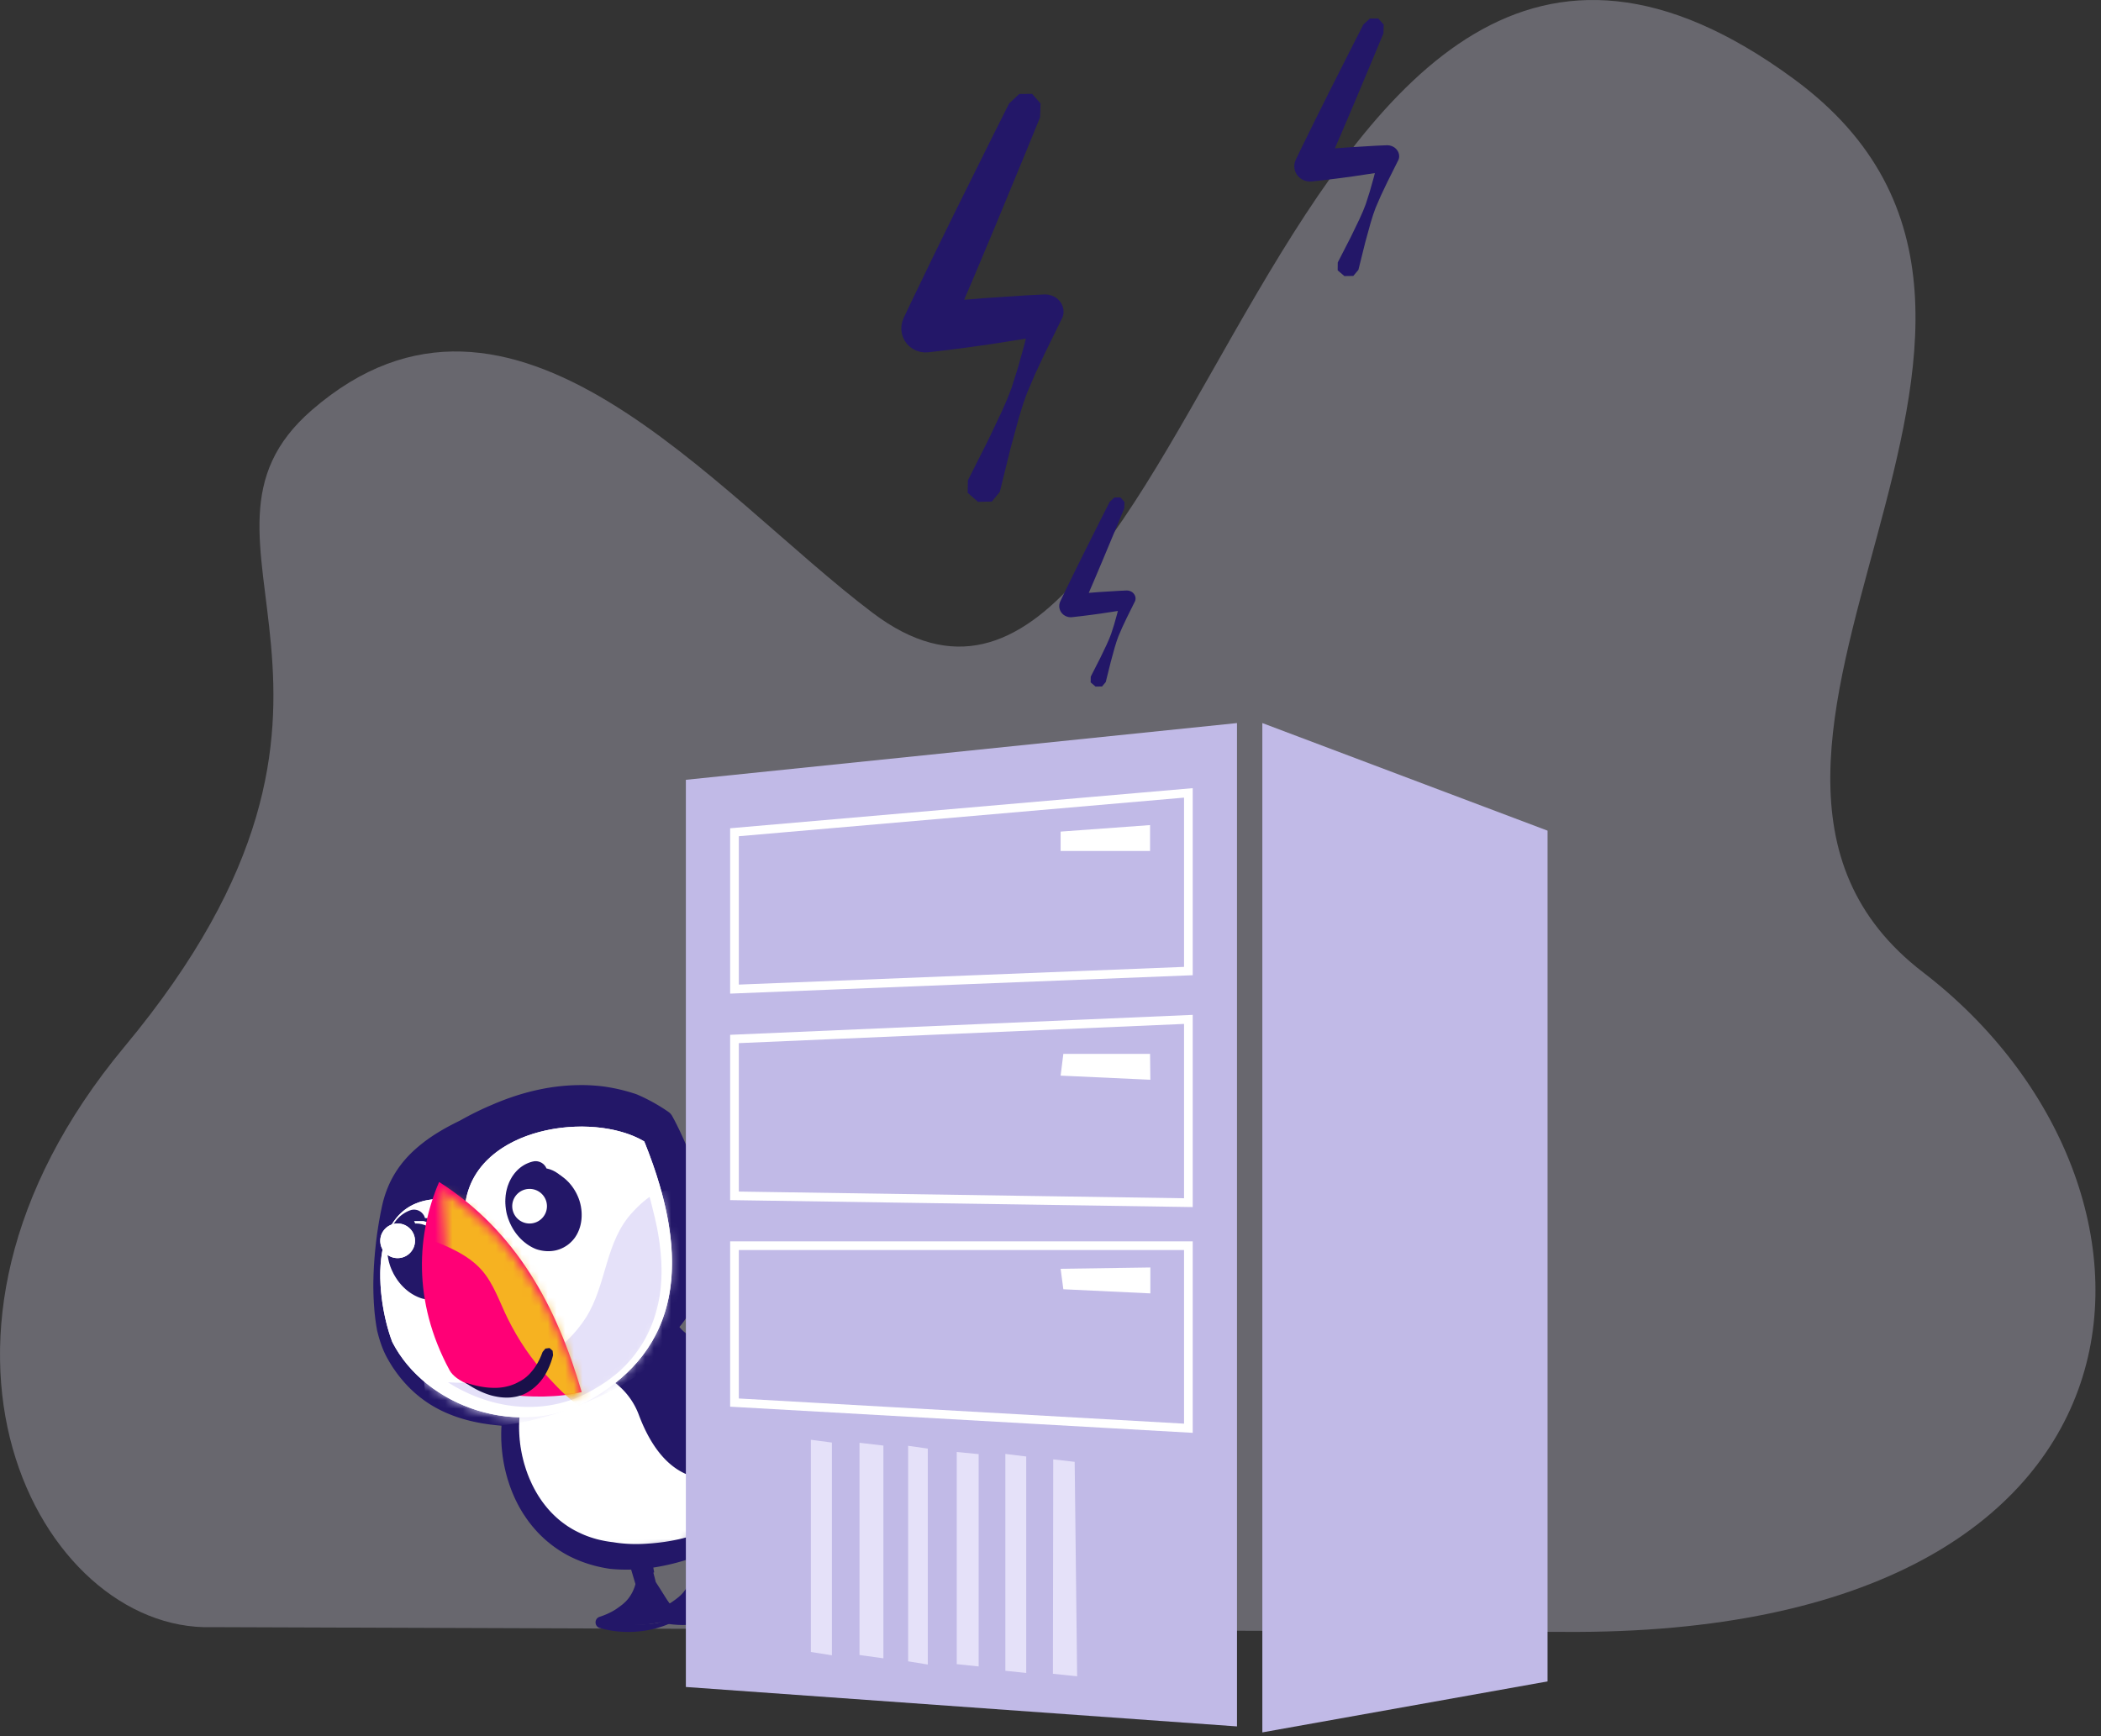 <svg xmlns="http://www.w3.org/2000/svg" xmlns:xlink="http://www.w3.org/1999/xlink" width="242" height="200" viewBox="0 0 242 200">
    <rect x="0" y="0" width="242" height="200" fill="#333333" stroke="none"/>
    <defs>
        <path id="a" d="M14.57 37.06c-5.694-.455-10.235-2.371-12.963-7.675-1.752-3.398-1.83-10.592-.822-16.341.713-4.07 3.173-6.742 7.13-8.962 8.815-4.94 17.262-5.266 24-1.035 5.208 8.431 6.706 18.186 1.141 23.528 1.013 1.866 3.405 3.342 7.1 2.198 5.652-1.754 7.284-4.874 7.284-4.874l-.521 2.629 1.777-.65c2.475 6.632-.429 24.86-17.779 26.992-12.839 1.578-17.07-8.835-16.347-15.81z"/>
        <path id="c" d="M9.968 8.801C-1.853 6.211-.321 19.68 1.665 24.868c3.767 7.448 14.432 11.21 22.405 6.627 10.105-5.811 11.658-15.846 6.145-29.608"/>
        <path id="e" d="M2.305.128C11 5.685 15.553 14.168 18.375 23.873c-5.076 1.258-13.499.101-14.89-2.466"/>
    </defs>
    <g fill="none" fill-rule="evenodd">
        <path fill="#E5E1F9" fill-opacity=".3" d="M24.374 187.45c-19.75.527-38.03-33.223-10.034-66.871 33.741-40.552 4.081-58.182 21.59-73.349 23.094-20.004 46.265 9.55 64.604 23.386C137.559 98.549 146.265-35.298 206.639 9.11c38.274 28.153-17.705 77.9 14.86 102.895 32.03 24.585 30.08 76.518-41.362 75.99-.736-.006-155.763-.547-155.763-.547z"/>
        <path fill="#231768" d="M80.227 181.676l.11-.012-1.282-4.691 1.267-.138 1.287 4.692 2.991 3.74c-2.39 1.31-6.017 1.499-8.8.515 2.817-.725 4.065-2.204 4.427-4.106z"/>
        <path fill="#231768" d="M80.296 176.05l.109.031.1.048.093.064.085.08.074.092.035.061.02.042.04.112.312 1.122.143.548.124.479.16.738.158.868-.09.042.263 1.03-.015.009.486.754 1.091 1.735.546.816.268.38.257.346.005.003.015.022.01.027.01.029.005.03v.03l-.005.03-.01.029-.015.027-.02.024-.02.021-.024.018-.02.01-.04.023-.054.033-.06.033-.06.033-.054.032-.06.032-.059.032-.06.03-.064.031-.06.03-.059.03-.005.003-.054.027-.065.03-.06.03-.064.028-.064.028-.06.028-.064.028-.065.027-.064.027-.065.026-.064.026-.064.026-.07.025-.064.024-.065.025-.07.023-.064.024-.07.022-.064.023-.069.022-.07.021-.069.022-.054.016-.015.005-.065.02-.07.022-.069.02-.069.02-.074.02-.07.02-.07.018-.069.018-.07.018-.073.018-.07.017-.074.016-.07.016-.074.016-.07.015-.074.015-.07.015-.074.013-.074.014-.07.013-.074.013-.074.012-.075.012-.074.011-.074.011-.075.01-.074.01-.075.01-.074.01-.074.008-.075.008-.074.008-.074.007-.075.007-.074.006-.075.006-.079.006-.074.005-.075.005-.074.004-.074.004-.08.003-.074.003-.075.002-.074.002-.08.001-.074.001h-.03l-.044.001H78.61l-.074-.001-.08-.002-.074-.001-.075-.003-.074-.003-.08-.003-.074-.004-.074-.004-.08-.005-.074-.005-.074-.006-.075-.006-.074-.006-.08-.007-.074-.008-.074-.008-.074-.009-.075-.009-.074-.009-.075-.01-.074-.01-.074-.011-.075-.012-.074-.012-.074-.012-.075-.013-.074-.013-.075-.014-.074-.015-.074-.014-.075-.016-.07-.016-.074-.016-.074-.017-.07-.017-.074-.018-.074-.019-.07-.019-.074-.019-.07-.02-.069-.02-.074-.021-.07-.022-.094-.046-.089-.062-.08-.078-.064-.09-.05-.1-.03-.108-.014-.111.005-.113.02-.11.04-.104.059-.096.07-.085.084-.071.094-.055.1-.038.064-.02.059-.02.06-.02.059-.022.06-.02.06-.022.054-.021.06-.022.054-.022.054-.022.055-.022.054-.023.055-.022.054-.023.05-.023.055-.024.05-.023.049-.024.05-.023.049-.024.05-.024.049-.025.045-.024.005-.001.044-.023.045-.024.045-.024.05-.024.044-.025.044-.024.04-.025.045-.025.044-.025.04-.025.045-.026.04-.025.039-.026.04-.026.04-.026.039-.026.04-.026.034-.027.04-.026.035-.027.034-.027.02-.014.02-.012.035-.025.04-.025.034-.026.035-.026.035-.025.034-.026.035-.026.03-.027.015-.01.02-.015.034-.026.03-.025.035-.026.034-.025.03-.027.03-.026.035-.026.03-.027.03-.027.029-.027.03-.027.005-.006.024-.02.03-.027.03-.027.03-.028.024-.027.03-.028.03-.028.025-.028.03-.028.024-.029.025-.028.03-.03.025-.029.024-.03.025-.029.025-.03.025-.03.025-.03.024-.031.02-.031.025-.031.025-.032.02-.031.024-.032.02-.032.025-.032.02-.033.02-.033.01-.011.01-.022.024-.033.02-.033.02-.033.02-.034.02-.034.02-.035.02-.034.02-.035.019-.035.02-.035.015-.036.02-.036.02-.036.014-.037.02-.036.015-.037.015-.038.02-.037.015-.038.014-.038.015-.038.015-.04.015-.038.015-.038.03-.08.03-.08.024-.082.025-.082.025-.087.01-.037-.288-.972-.937-3.168-.129-.445-.02-.117-.005-.12.015-.119.035-.115.054-.107.075-.096.084-.082.1-.065.113-.047.114-.027.303-.04.962-.127.109-.006.114.012zm.352 5.622l.015.09v.09l-.02.089-.03.083-.044.076-.055.067-.03.025-.005.03-.015.1-.02.1-.01.051-.004.05-.01.05-.015.05-.01.05-.01.05-.01.05-.015.05-.01.05-.014.049-.015.05-.015.048-.01.05-.015.049-.02.049-.015.049-.015.048-.014.05-.02.048-.015.048-.02.049-.02.048-.02.048-.02.048-.01.031-.01.017-.02.047-.019.047-.025.047-.02.047-.024.047-.025.047-.025.046-.025.046-.025.046-.024.046-.025.046-.03.046-.025.045-.03.045-.03.045-.024.045-.03.045-.03.044-.03.044-.034.044-.03.044-.03.044-.034.043-.035.043-.03.043-.034.043-.035.043-.03.032-.005.01-.04.041-.034.04-.04.042-.035.04-.04.04-.039.04-.04.04-.04.04-.039.038-.04.04-.044.038-.025.023-.015.015-.045.036-.044.037-.045.036-.044.035-.045.036-.05.035-.044.034-.045.035-.025.016-.024.017-.05.032-.05.03-.05.032-.054.03-.05.03-.049.03-.054.03-.05.03-.055.028-.054.029-.055.028-.054.028-.045.023.025.006.07.014.064.014.07.013.069.013.069.013.07.012.069.012.07.011.069.011.07.011.069.01.069.01.07.01.069.008.07.009.069.008.04.004.03.003.073.007.07.006.07.006.069.006.074.005.07.005.069.004.07.004.074.004.07.003.069.003.069.002.074.001.07.002h.07l.074.001H80.29l.074-.002.07-.002.07-.002.069-.002.069-.003.074-.004.07-.003.07-.005.069-.004.069-.005.07-.006.069-.006.07-.006.069-.007.07-.007.069-.008.069-.008.07-.009.069-.009.07-.01.069-.01.064-.01.07-.01.069-.011.064-.012.07-.012.07-.013.064-.013.015-.002.054-.012.065-.015.064-.015.07-.016.064-.016.064-.017.065-.017.064-.017.065-.018.064-.018.065-.019.064-.02.065-.019.064-.02.06-.02.064-.021.065-.022.06-.022.059-.022.064-.022.06-.024.06-.023.054-.021.005-.003.06-.025.059-.026.06-.026.059-.027.06-.027.054-.027.06-.028.024-.015-.144-.188-.005.004-.302-.372-.675-.773-1.453-1.59-.525-.567-.055-.055-.034-.065-.005.003-.04-.07-.263-.674-.243-.666-.01-.022.273 1.211z"/>
        <path fill="#231768" d="M73.827 182.473l.11-.012-1.282-4.691 1.267-.137 1.287 4.691 2.991 3.74c-2.39 1.311-6.017 1.5-8.8.516 2.817-.725 4.065-2.204 4.427-4.107z"/>
        <path fill="#231768" d="M73.896 176.848l.109.03.1.048.093.065.085.079.074.092.035.062.02.042.04.111.312 1.122.143.548.124.48.16.737.158.868-.09.042.263 1.031-.015.008.486.754 1.091 1.736.546.816.268.379.257.347.005.003.015.021.01.027.01.03.005.03v.03l-.01.03-.005.028-.015.027-.02.025-.02.02-.024.018-.02.01-.04.023-.054.034-.06.033-.06.033-.054.032-.06.032-.059.031-.06.031-.064.03-.06.03-.059.03-.01.004-.054.026-.06.03-.06.03-.064.028-.064.029-.06.028-.064.028-.065.027-.064.026-.065.027-.064.026-.064.025-.07.025-.064.025-.065.024-.07.024-.064.023-.07.023-.069.022-.064.022-.07.022-.069.021-.054.017-.015.004-.07.021-.064.021-.07.02-.069.02-.074.02-.07.02-.07.018-.069.019-.07.017-.073.018-.07.017-.074.017-.07.016-.074.015-.07.016-.074.015-.07.014-.074.014-.074.013-.074.014-.07.012-.074.012-.075.012-.074.012-.074.01-.075.01-.074.01-.075.01-.074.01-.074.008-.075.008-.074.008-.074.008-.075.006-.074.007-.075.006-.079.005-.074.006-.075.004-.074.004-.074.004-.08.003-.074.003-.075.003-.074.001-.08.002h-.074l-.034.001h-.04l-.08.001h-.148l-.074-.002-.08-.001-.074-.002-.075-.002-.079-.003-.074-.004-.075-.003-.074-.005-.08-.004-.074-.005-.074-.006-.075-.006-.074-.007-.08-.007-.074-.008-.074-.008-.074-.008-.075-.01-.074-.009-.075-.01-.074-.01-.08-.011-.074-.011-.074-.012-.07-.013-.074-.013-.074-.013-.075-.014-.074-.014-.074-.015-.075-.015-.07-.016-.074-.017-.074-.016-.07-.018-.074-.018-.074-.018-.07-.019-.074-.02-.07-.02-.069-.02-.074-.02-.07-.022-.094-.046-.089-.063-.08-.077-.064-.09-.05-.1-.03-.108-.014-.112.005-.112.02-.11.04-.105.059-.096.07-.085.084-.07.094-.056.1-.037.064-.02.059-.02.06-.021.059-.021.06-.021.06-.022.054-.021.06-.022.054-.022.054-.022.055-.022.054-.022.055-.023.054-.023.05-.023.055-.023.05-.024.049-.023.05-.024.049-.024.05-.024.049-.024.045-.025h.005l.044-.023.045-.024.045-.024.05-.025.044-.024.044-.025.04-.025.045-.024.044-.026.04-.025.045-.025.04-.026.039-.026.04-.025.04-.026.039-.027.04-.026.034-.026.04-.027.035-.027.034-.027.02-.014.02-.012.035-.025.034-.025.04-.025.035-.026.035-.026.034-.026.03-.026.035-.026.015-.01.02-.016.034-.025.03-.026.035-.025.034-.026.03-.026.03-.026.035-.027.03-.026.03-.027.029-.027.03-.027.005-.006.024-.021.03-.027.03-.027.03-.027.024-.028.03-.027.03-.028.025-.028.03-.029.024-.028.025-.029.03-.029.025-.03.024-.029.025-.03.025-.03.025-.03.025-.03.024-.03.02-.032.025-.03.025-.032.02-.032.024-.032.02-.032.025-.032.02-.033.02-.032.01-.012.01-.021.024-.033.02-.034.02-.033.02-.034.02-.034.02-.034.02-.035.02-.034.019-.036.02-.035.015-.036.02-.036.02-.036.014-.036.02-.037.015-.037.015-.037.02-.038.015-.038.014-.038.015-.038.015-.039.015-.038.015-.039.03-.08.03-.08.024-.081.025-.083.025-.087.01-.036-.288-.973-.937-3.167-.129-.446-.02-.116-.005-.12.015-.12.035-.114.054-.107.075-.096.084-.083.1-.065.108-.047.12-.026.297-.041.967-.127.109-.006.114.013zm.352 5.622l.015.09v.09l-.02.088-.03.083-.044.076-.055.067-.03.025-.005.03-.015.1-.02.1-.01.052-.004.05-.015.05-.01.05-.01.05-.01.05-.01.05-.015.049-.01.05-.014.05-.015.049-.015.049-.015.049-.015.05-.015.048-.015.05-.015.048-.014.049-.02.048-.015.049-.02.048-.02.048-.02.048-.02.049-.01.03-.01.017-.02.048-.019.047-.025.047-.025.047-.02.047-.024.046-.025.047-.025.046-.025.046-.024.046-.025.046-.03.045-.025.046-.03.045-.03.045-.024.045-.03.044-.03.045-.034.044-.03.044-.03.044-.034.043-.03.044-.035.043-.03.043-.034.043-.035.042-.03.033-.005.01-.04.04-.034.041-.04.041-.035.04-.04.04-.039.04-.04.04-.04.04-.039.039-.04.039-.044.038-.025.023-.015.015-.045.037-.044.036-.045.036-.044.036-.045.035-.05.035-.044.035-.045.034-.025.017-.024.016-.05.032-.05.031-.05.031-.054.031-.05.03-.049.03-.054.03-.05.029-.055.029-.054.028-.055.029-.054.027-.045.024.025.005.064.014.07.014.07.014.069.013.069.013.07.012.069.012.07.01.069.012.07.01.069.01.069.01.07.01.069.008.07.009.069.008.04.004.03.003.073.007.07.007.07.006.069.006.074.005.07.004.069.005.07.004.074.003.07.003.069.003.069.002.074.002.07.001.07.001H73.89l.07-.002.074-.001.07-.002.069-.003.069-.003.074-.003.07-.004.07-.004.069-.005.069-.005.07-.005.069-.006.07-.007.069-.007.07-.007.069-.008.069-.008.07-.008.069-.01.07-.009.069-.01.064-.01.07-.01.069-.012.064-.012.07-.012.07-.012.064-.013.015-.003.054-.011.065-.015.064-.016.07-.015.064-.016.064-.017.065-.017.064-.018.065-.017.064-.019.065-.019.064-.019.065-.02.064-.02.06-.02.064-.02.065-.022.06-.022.059-.022.064-.023.06-.023.06-.024.054-.021.005-.003.06-.025.059-.026.06-.026.059-.027.06-.027.054-.027.06-.028.024-.014-.144-.188-.005.004-.302-.373-.675-.773-1.453-1.59-.525-.567-.055-.054-.034-.066-.01.003-.035-.07-.263-.674-.243-.665-.01-.022.273 1.21z"/>
        <path fill="#231768" d="M58.881 163.345c-5.632-.452-10.125-2.358-12.824-7.633-1.732-3.38-1.809-10.533-.812-16.25.705-4.049 3.138-6.706 7.053-8.913 8.72-4.914 17.077-5.237 23.742-1.03 5.152 8.385 6.634 18.087 1.13 23.399 1.001 1.855 3.368 3.324 7.022 2.186 5.592-1.744 7.207-4.848 7.207-4.848l-.516 2.615 1.758-.646c2.448 6.595-.424 24.723-17.588 26.843-12.701 1.57-16.887-8.786-16.172-15.723z"/>
        <g transform="translate(43.8 125.797)">
            <mask id="b" fill="#fff">
                <use xlink:href="#a"/>
            </mask>
            <path fill="#FFF" d="M15.402 37.296a5.303 5.303 0 0 1 2.46-3.816v-.006a7.837 7.837 0 0 1 6.638-.768 7.785 7.785 0 0 1 4.8 4.626c1.762 4.728 5.1 9.061 11.357 7.39 10.519-2.808 16.812-19.365 16.812-19.365-3.136 13.89-11.47 28.793-27.745 37.29-8.561-7.169-15.98-12.93-14.322-25.35z" mask="url(#b)"/>
            <path stroke="#FFF" stroke-linecap="round" stroke-linejoin="round" d="M15.402 37.296a5.303 5.303 0 0 1 2.46-3.816v-.006a7.837 7.837 0 0 1 6.638-.768 7.785 7.785 0 0 1 4.8 4.626c1.762 4.728 5.1 9.061 11.357 7.39 10.519-2.808 16.812-19.365 16.812-19.365-3.136 13.89-11.47 28.793-27.745 37.29-8.561-7.169-15.98-12.93-14.322-25.35z" mask="url(#b)"/>
        </g>
        <path fill="#231768" d="M67.023 125l.099.001.098.001.098.002.099.002.103.003.099.002.098.004.098.004.098.004.099.005.098.005.098.006.099.007.098.007.098.006.099.008.098.008.098.008.099.01.098.009.098.01.098.01.099.011.088.01.01.002.098.013.099.013.098.014.093.015.098.015.099.015.098.016.093.016.098.017.099.017.098.018.093.018.099.018.093.02.098.019.098.02.093.02.099.021.093.021.098.022.093.023.099.022.093.023.098.024.093.024.093.025.099.025.093.026.098.025.093.027.093.027.093.027.099.028.093.028.093.03.093.029.093.029.099.03.093.03.093.032.093.032.041.013.052.023.088.039.088.04.093.04.088.04.093.042.088.04.088.043.088.042.093.043.088.043.088.044.088.044.088.045.088.045.088.045.088.046.088.046.088.047.083.047.088.048.088.048.088.048.082.05.088.048.083.05.088.05.083.051.088.051.083.051.088.052.082.053.083.052.088.053.083.054.083.054.083.055.082.054.083.056.083.056.083.056.082.054.166.126.15.151.124.171.114.207.047.087.067.125.114.213.108.214.11.214.103.214.108.215.104.214.103.215.098.216.099.215.098.216.098.216.094.215.093.217.088.216.093.216.088.217.083.216.087.217.083.216.083.217.078.217.077.216.078.217.072.217.078.217.067.216.073.216.067.217.067.215.031.108v.001l.036.108.031.108.032.108.03.108.032.107.025.108.032.108.03.107.026.108.031.108.026.107.031.108.026.107.026.107.026.108.026.107.026.106.026.107.02.108.026.106.02.107.027.107.02.107.021.106.026.106.02.106.021.107.021.106.016.106.02.106.021.106.016.106.02.105.016.106.02.105.016.106.016.105.015.105.016.105.015.104.01.105.016.105.015.104.01.105.011.104.016.104.01.104.01.103.01.104.011.103.01.104.006.103.01.103.01.103.005.103.006.103.01.102.005.102.005.102.006.102.005.102v.102l.005.101.005.101v.202l.005.1.005.1V142.737l.006.1v.1l-.006.098V143.332l-.005.098-.005.098v.099l-.005.098-.005.098-.005.097-.006.097-.005.098-.01.096-.005.097-.006.097-.01.096-.01.096-.01.096-.006.095-.01.096-.016.095-.01.095-.01.095-.016.094-.01.095-.016.093-.01.094-.016.094-.015.093-.016.093-.015.092-.02.093-.016.092-.021.092-.016.092-.02.092-.021.09-.02.091v.012l-.011.08-.016.092-.015.092-.016.091-.015.091-.016.091-.015.091-.02.09-.016.091-.021.09-.016.09-.02.09-.021.09-.02.09-.027.09-.02.088-.02.089-.027.089-.026.088-.02.088-.026.088-.026.088-.026.087-.031.088-.026.087-.031.086-.026.087-.03.086-.032.086-.031.086-.031.086-.031.085-.036.085-.031.085-.037.084-.03.085-.037.084-.036.084-.036.083-.042.083-.036.083-.041.083-.036.082-.042.082-.041.082-.042.082-.041.08-.041.082-.047.08-.041.081-.047.08v.004l-.041.077-.047.08-.046.08-.047.08-.047.079-.046.079-.052.078-.046.079-.052.078-.052.078-.052.077-.051.077-.052.077-.052.077-.057.076-.052.076-.057.075-.056.076-.057.074-.057.075-.057.074-.062.074-.057.073-.062.074-.036.044.025.034.026.034.031.033.026.033.031.033.031.033.026.032.031.032.031.032.031.031.031.031.031.031.031.03.037.031.03.03.032.03.036.03.031.029.036.028.036.029.037.028.03.027.037.028.036.027.042.026.036.027.036.026.036.025.042.025.036.026.036.024.041.024.042.024.036.023.041.022.042.023.041.022.042.022.041.021.041.021.042.02.046.02.042.02.041.019.047.019.041.018.047.018.046.017.047.017.041.016.047.016.046.015.047.016.052.014.046.014.047.014.046.013.052.012.047.012.051.012.052.01.047.011.051.01.052.01.052.009.052.008.051.008.057.007.052.007.031.004.02.002.058.006.051.004.057.005.057.004.052.003.057.003.057.002.057.001.057.001h.119l.057-.002.062-.001.057-.003.062-.003.062-.003.062-.005.057-.005.062-.006.067-.007.062-.007.062-.007.062-.01.068-.008.062-.01.067-.011.067-.012.062-.012.068-.013.067-.014.067-.015.067-.015.073-.016.067-.017.073-.018.067-.019.072-.02.068-.02.072-.021.072-.022.073-.023.072-.024.073-.025.077-.025.073-.027.077-.027.073-.029.124-.046.119-.046.119-.048.119-.047.114-.048.119-.048.108-.048.114-.048.109-.05.109-.048.108-.05.104-.05.108-.049.104-.05.098-.05.104-.05.098-.05.093-.05.098-.051.094-.05.093-.05.093-.052.088-.05.093-.052.088-.05.083-.052.088-.05.082-.052.083-.05.083-.052.005-.004.073-.046.077-.05.083-.05.072-.05.078-.05.073-.049.077-.05.073-.049.067-.049.072-.049.068-.05.067-.048.067-.05.062-.048.067-.048.063-.049.062-.047.057-.048.062-.048.057-.048.056-.047.057-.047.052-.046.057-.047.052-.046.051-.046.052-.045.052-.046.047-.044.046-.045.047-.044.046-.044.047-.043.041-.043.042-.042.041-.043.041-.041.042-.042.041-.04.036-.041.037-.04.036-.04.036-.039.031-.037.067-.076.062-.074.063-.07.056-.07.052-.066.047-.063.046-.061.042-.058.041-.056.01-.016.031-.035.037-.046.036-.045.031-.04.026-.04.026-.034.026-.032.015-.028.02-.026.011-.018.026-.036.01-.017.006-.013-.01.023.004-.01.14-.214.176-.188.202-.157.227-.12.244-.082.253-.04.259.004.253.045.238.087.223.125.202.161.17.192.135.217.093.236.057.248.016.255-.032.253-.062.299.207.042.207.078.192.109.17.137.15.163.12.183.088.2.03.085.032.094.025.093.032.096.025.095.026.097.026.097.026.098.026.098.02.1.026.1.021.101.02.102.022.103.02.103.02.104.022.105.015.105.02.106.016.107.016.108.015.108.016.11.01.108.016.111.015.111.01.112.011.112.01.113.01.114.011.114.005.115.01.116.006.116.01.117.005.117.005.118.006.119v.12l.005.119v.12l.005.12v.49l-.005.123v.124l-.005.125-.006.125-.005.126-.005.126-.005.126-.005.127-.01.128-.006.127-.01.129-.01.128-.01.13-.011.13-.01.129-.006.006-.01.124-.016.131-.01.131-.015.132-.016.132-.015.132-.021.132-.016.133-.02.133-.021.134-.02.133-.021.134-.021.134-.02.135-.027.135-.026.135-.02.135-.026.136-.026.136-.031.136-.026.136-.031.136-.031.137-.026.136-.03.137-.037.137-.031.138-.036.137-.031.137-.037.138-.036.138-.036.138-.042.138-.036.138-.041.138-.036.138-.042.138-.046.138-.042.138-.041.138-.047.138-.046.14-.047.137-.046.138-.047.138-.046.139-.052.138-.052.138-.052.137-.051.138-.052.139-.057.137-.052.138-.03.075-.027.062-.052.138-.056.138-.057.137-.062.138-.057.137-.057.137-.062.137-.062.137-.063.136-.062.137-.067.136-.062.136-.067.136-.068.135-.067.135-.072.135-.067.135-.073.134-.072.135-.073.133-.072.133-.073.134-.077.132-.078.133-.077.132-.078.131-.078.132-.083.131-.082.13-.083.13-.047.078-.03.054-.078.134-.078.133-.078.133-.082.133-.083.132-.078.132-.088.132-.082.13-.083.132-.088.13-.088.13-.088.13-.093.128-.088.13-.093.127-.093.128-.094.127-.098.127-.093.125-.098.126-.099.125-.098.124-.103.124-.104.123-.103.124-.104.122-.103.121-.11.121-.108.12-.026.033-.082.088-.109.12-.109.12-.108.119-.114.118-.114.118-.114.117-.119.116-.119.116-.119.114-.119.115-.119.113-.124.113-.124.112-.124.111-.125.11-.129.11-.13.109-.129.107-.129.107-.135.107-.129.105-.134.105-.14.103-.135.103-.14.102-.139.101-.14.1-.145.1-.144.098-.145.097-.145.096-.15.095-.145.095-.155.093-.15.092-.15.092-.156.09-.155.089-.16.088-.156.087-.16.086-.16.085-.166.084-.072.038-.088.044-.166.082-.165.08-.171.08-.166.078-.17.077-.171.075-.088.038-.088.037-.083.037-.088.037-.088.036-.088.036-.088.035-.093.036-.088.035-.088.034-.088.035-.093.034-.088.034-.093.033-.088.033-.093.033-.093.032-.093.032-.088.032-.094.032-.093.031-.093.03-.098.031-.093.03-.093.03-.094.03-.098.03-.093.028-.098.028-.093.029-.099.027-.098.028-.098.027-.093.027-.099.026-.098.027-.098.025-.104.026-.098.025-.098.024-.099.025-.103.024-.099.023-.103.024-.098.023-.104.022-.103.023-.104.021-.098.022-.104.021-.103.02-.104.021-.108.02-.104.02-.103.02-.104.018-.108.019-.104.018-.108.018-.11.017-.154.025-.16.024-.021.003-.135.018-.16.02-.156.02-.155.018-.155.016-.155.016-.15.014-.156.014-.15.012-.155.01-.15.01-.15.01-.15.007-.15.007-.15.005-.145.004-.15.004-.145.002H71.898l-.145-.003-.145-.003-.145-.004-.14-.006-.14-.006-.144-.008-.14-.009-.14-.01-.14-.01-.134-.012-.14-.013-.098-.01-.036-.006-.14-.02-.134-.023-.13-.022-.134-.024-.135-.025-.13-.026-.134-.027-.13-.028-.128-.028-.13-.03-.13-.03-.123-.032-.13-.033-.124-.033-.124-.035-.124-.035-.124-.036-.125-.037-.119-.038-.124-.04-.119-.04-.119-.04-.119-.041-.119-.043-.119-.043-.114-.044-.119-.045-.113-.046-.114-.047-.114-.048-.114-.048-.114-.05-.108-.05-.114-.05-.109-.052-.109-.052-.108-.053-.109-.054-.103-.055-.057-.03-.052-.026-.104-.057-.103-.058-.104-.059-.103-.059-.103-.06-.099-.06-.098-.062-.104-.062-.098-.063-.098-.064-.093-.064-.099-.065-.093-.066-.098-.066-.093-.067-.093-.067-.093-.068-.088-.07-.094-.069-.088-.07-.087-.07-.088-.072-.088-.071-.088-.073-.088-.073-.083-.073-.088-.075-.083-.074-.083-.076-.082-.075-.078-.077-.083-.076-.077-.078-.083-.078-.078-.078-.077-.079-.078-.08-.073-.079-.077-.08-.073-.081-.072-.081-.078-.082-.072-.082-.067-.083-.073-.083-.072-.083-.067-.084-.068-.084-.067-.085-.067-.085-.068-.086-.067-.085-.062-.087-.067-.086-.062-.087-.062-.087-.062-.088-.062-.088-.057-.088-.062-.09-.057-.088-.062-.09-.057-.089-.057-.09-.057-.09-.052-.09-.057-.091-.052-.091-.057-.091-.051-.092-.052-.092-.052-.093-.052-.092-.005-.015-.041-.077-.052-.093-.046-.093-.047-.094-.047-.094-.046-.094-.047-.094-.046-.094-.042-.095-.046-.094-.042-.095-.041-.095-.041-.095-.042-.095-.041-.096-.042-.096-.036-.095-.041-.097-.036-.096-.037-.096-.036-.096-.036-.096-.036-.097-.036-.097-.032-.097-.036-.097-.03-.097-.032-.097-.03-.097-.032-.097-.031-.098-.031-.097-.031-.097-.026-.098-.026-.098-.03-.097-.027-.098-.026-.097-.025-.098-.026-.098-.021-.097-.026-.098-.02-.098-.026-.098-.021-.097-.02-.098-.022-.098-.02-.098-.02-.097-.016-.098-.021-.098-.016-.097-.02-.098-.016-.098-.015-.097-.016-.097-.015-.098-.016-.097-.016-.097-.01-.097-.015-.098-.01-.096-.011-.097-.01-.097-.016-.096-.005-.097-.01-.097-.01-.096-.011-.096-.005-.096-.01-.096-.006-.096-.005-.095-.005-.096-.005-.096-.006-.095-.005-.095-.005-.094-.005-.095v-.189l-.005-.095V165.03l.005-.093v-.092l.005-.093v-.091l.005-.092.005-.092.006-.09.005-.092.005-.054-.098-.008-.135-.012-.134-.012-.135-.012-.134-.014-.135-.014-.135-.015-.134-.016-.13-.016-.134-.017-.134-.017-.13-.019-.134-.019-.13-.02-.129-.02-.135-.021-.129-.022-.13-.022-.129-.024-.129-.024-.13-.025-.129-.026-.129-.026-.124-.027-.13-.028-.129-.03-.124-.029-.13-.03-.124-.032-.124-.032-.13-.033-.123-.034-.125-.035-.124-.035-.124-.037-.124-.037-.124-.038-.12-.04-.123-.04-.125-.04-.119-.043-.119-.042-.124-.044-.119-.045-.119-.045-.119-.047-.119-.048-.119-.049-.119-.049-.119-.05-.119-.052-.114-.053-.119-.053-.113-.055-.12-.055-.113-.057-.114-.058-.114-.058-.114-.06-.114-.062-.113-.061-.114-.063-.109-.065-.114-.064-.108-.067-.11-.067-.004-.003-.109-.066-.109-.07-.108-.071-.109-.072-.103-.073-.11-.074-.103-.076-.108-.077-.104-.078-.103-.079-.109-.08-.103-.08-.099-.083-.103-.084-.104-.084-.098-.086-.103-.087-.099-.088-.098-.09-.098-.09-.099-.092-.098-.093-.098-.094-.093-.095-.099-.096-.093-.098-.093-.1-.093-.1-.093-.1-.093-.103-.088-.104-.093-.104-.088-.106-.088-.107-.093-.11-.088-.109-.083-.11-.088-.112-.088-.114-.083-.115-.083-.115-.083-.117-.082-.118-.083-.12-.083-.12-.083-.123-.077-.123-.078-.124-.015-.025-.062-.101-.078-.128-.078-.129-.072-.13-.073-.13-.077-.133-.073-.135-.051-.096-.047-.098-.052-.099-.046-.1-.047-.101-.046-.102-.047-.103-.041-.104-.047-.105-.041-.106-.042-.107-.041-.108-.041-.109-.037-.11-.041-.11-.036-.112-.037-.112-.036-.114-.036-.114-.036-.115-.031-.116-.036-.117-.031-.118-.032-.119-.03-.12-.032-.12-.026-.107-.005-.014-.026-.123-.02-.124-.02-.125-.022-.125-.026-.126-.015-.127-.02-.128-.021-.128-.016-.129-.02-.129-.016-.13-.016-.131-.015-.131-.016-.133-.015-.133-.016-.133-.01-.134-.016-.135-.01-.134-.01-.136-.01-.136-.011-.137-.01-.137-.01-.139-.011-.138-.005-.139-.005-.14-.01-.139-.006-.14-.005-.141-.005-.141-.005-.142-.006-.142v-.142l-.005-.143v-.143l-.005-.143v-.578l.005-.145v-.146l.005-.145.006-.146v-.147l.005-.146.005-.146.005-.147.01-.147.006-.147.005-.148.01-.147.005-.148.01-.148.011-.147.01-.148.01-.148.011-.148.01-.148.01-.149.016-.147.01-.149.016-.148.01-.148.016-.148.015-.148.016-.149.016-.147.015-.148.016-.148.015-.147.016-.148.02-.147.016-.147.02-.148.021-.147.016-.146.02-.147.021-.145.02-.147.022-.145.025-.146.021-.145.02-.145.027-.145.02-.144.026-.143.02-.144.027-.143.026-.143.026-.142.025-.142.026-.142.026-.14.026-.141.031-.141.026-.14.005-.024.026-.115.026-.139.03-.139.022-.101.02-.102.026-.102.026-.101.02-.1.027-.1.025-.1.026-.099.031-.098.026-.098.031-.098.026-.097.031-.096.031-.096.031-.095.031-.095.037-.095.03-.094.037-.093.036-.093.031-.092.036-.092.042-.091.036-.091.036-.09.042-.09.036-.09.041-.088.042-.089.041-.088.041-.087.047-.087.041-.086.042-.086.046-.085.047-.085.046-.085.047-.084.047-.083.046-.083.052-.082.046-.082.052-.082.052-.08.046-.081.052-.08.057-.08.052-.079.052-.078.057-.078.051-.078.057-.077.057-.076.057-.077.057-.075.057-.076.057-.075.062-.074.057-.074.062-.073.062-.073.062-.073.062-.072.062-.071.062-.071.062-.071.068-.07.062-.07.067-.07.067-.07.068-.068.067-.068.067-.068.067-.067.068-.067.072-.067.067-.065.073-.066.072-.065.073-.065.072-.065.072-.064.073-.064.072-.063.078-.063.072-.063.078-.062.072-.062.006-.003.072-.059.078-.062.077-.061.078-.061.078-.062.077-.06.078-.06.083-.06.077-.06.083-.058.083-.06.077-.058.083-.058.083-.058.083-.058.088-.057.082-.057.083-.057.088-.056.088-.057.083-.055.088-.056.088-.055.088-.055.088-.055.093-.054.088-.055.088-.054.093-.054.088-.053.093-.053.093-.053.093-.053.093-.052.094-.053.093-.052.098-.052.093-.052.098-.05.094-.052.217-.112.212-.11.212-.108.212-.107.212-.105.099-.048.114-.062.201-.115.207-.112.207-.111.207-.11.202-.108.207-.105.207-.105.202-.102.207-.101.207-.1.207-.096.201-.096.207-.095.207-.092.202-.09.207-.09.207-.087.005-.002.197-.086.207-.087.202-.085.201-.083.207-.082.202-.08.207-.078.202-.076.202-.075.207-.073.202-.07.103-.036.098-.034.104-.034.103-.034.099-.034.103-.032.104-.033.098-.032.103-.032.104-.03.098-.031.104-.03.103-.03.098-.03.104-.029.103-.028.099-.028.103-.028.098-.027.104-.027.103-.026.099-.027.103-.025.099-.025.103-.024.104-.024.098-.025.103-.023.099-.022.103-.023.104-.022.098-.021.103-.022.099-.02.103-.02.098-.02.104-.02.098-.019.104-.018.098-.019.104-.017.098-.017.103-.017.099-.016.103-.016.098-.015.104-.015.098-.015.104-.014.098-.014.103-.012.099-.013.103-.013.099-.012.103-.01.098-.012.099-.01.103-.01.098-.01.104-.01.098-.008.099-.008.103-.008.098-.007.099-.008.103-.006.098-.006.099-.006.103-.005.099-.004.098-.004.103-.004.099-.004.098-.002.098-.003.104-.002.098-.001.098-.001.099-.001h.201zm-7.792 37.421l.135.072.13.093.108.111.088.127.072.14.042.15.025.153-.005.156-.005.08-.005.076-.005.078-.005.077v.078l-.006.078-.005.078v.158l-.005.08v.399l.005.08v.162l.005.082.006.08v.082l.005.082.005.082.005.082.005.082.005.083.006.083.01.082.005.083.005.083.01.084.011.082.01.084.006.083.01.084.01.084.01.084.016.083.01.084.01.084.016.085.016.084.01.084.016.084.015.084.016.084.015.085.016.084.015.084.021.085.016.084.015.085.02.084.021.084.021.085.02.084.016.084.026.085.02.084.022.084.02.084.026.084.02.084.027.084.026.084.026.084.025.083.026.084.026.083.026.084.026.083.03.083.027.083.03.083.032.083.026.082.03.083.032.082.03.082.037.082.031.082.031.081.036.082.031.081.037.081.036.081.036.08.036.081.037.08.036.08.036.08.036.08.042.079.036.079.041.079.042.078.041.078.036.079.047.078.041.077.042.077.041.077.047.077.04.076.047.076.042.075.046.076.042.062.005.013.047.075.046.075.047.074.051.073.047.074.047.073.051.073.052.072.047.073.051.071.052.072.052.07.052.071.057.07.051.07.052.07.057.07.057.068.052.068.056.068.057.068.057.067.057.066.062.067.057.065.057.065.062.065.057.065.062.064.062.063.062.063.063.063.062.062.062.062.067.061.062.06.067.061.062.06.068.06.067.058.067.058.067.058.068.057.067.057.072.056.068.056.072.055.067.055.073.054.072.054.073.053.072.052.073.052.077.052.073.05.072.051.078.05.077.05.078.048.078.049.077.047.078.047.077.047.078.045.083.046.077.044.083.045.083.043.083.043.083.042.082.042.083.041.088.04.041.02.042.02.088.04.083.04.088.04.087.037.088.038.088.037.094.036.088.036.087.035.094.034.093.034.093.033.093.032.093.032.093.03.099.031.093.03.098.029.098.028.093.028.099.027.103.026.099.025.098.025.103.024.104.023.103.022.104.022.103.021.104.02.103.02.109.019.109.017.103.018.109.016.114.016.108.014.109.014.114.013.026.004.082.013.114.018.114.017.114.016.114.015.113.014.12.014.118.012.114.012.12.011.124.01.119.01.124.008.119.008.124.007.124.006.124.005.13.004.124.003.13.002.128.001h.26l.134-.001.13-.002.134-.004.134-.004.135-.005.134-.007.14-.007.14-.008.134-.01.124-.008.016-.001.145-.01.14-.011.098-.008.093-.009.098-.008.093-.01.099-.009.093-.01.093-.01.098-.01.093-.011.093-.011.094-.012.093-.012.093-.012.093-.013.093-.013.093-.013.088-.013.093-.014.093-.015.088-.014.094-.015.088-.016.087-.015.094-.016.088-.016.088-.017.087-.017.088-.017.088-.018.088-.018.088-.018.088-.019.088-.019.088-.019.088-.02.083-.02.088-.02.083-.02.088-.02.082-.022.088-.021.083-.022.083-.022.083-.022.083-.023.088-.023.082-.023.083-.024.078-.024.082-.024.083-.025.083-.024.083-.025.077-.026.083-.026.078-.026.083-.026.077-.026.083-.027.078-.027.16-.056.155-.056.155-.058.156-.058.15-.06.155-.06.083-.034.067-.029.15-.063.15-.064.15-.066.145-.066.145-.068.145-.069.145-.07.145-.07.14-.071.139-.073.14-.074.14-.075.14-.076.134-.076.134-.078.135-.079.134-.08.135-.08.13-.082.128-.082.13-.084.13-.084.128-.086.125-.086.124-.087.13-.088.118-.09.124-.089.125-.09.119-.092.119-.093.119-.093.119-.094.113-.095.12-.096.113-.096.114-.098.114-.098.109-.099.113-.1.109-.1.109-.101.108-.102.078-.075.031-.028.103-.105.104-.105.103-.107.104-.106.098-.108.104-.108.098-.109.098-.109.099-.11.093-.11.098-.112.093-.112.093-.112.094-.114.093-.113.093-.114.088-.115.088-.116.088-.115.088-.117.088-.117.082-.117.088-.118.083-.12.083-.118.083-.12.077-.12.083-.12.078-.12.03-.05.042-.075.073-.126.067-.126.067-.127.067-.127.068-.127.062-.128.067-.128.062-.127.062-.129.062-.128.062-.13.057-.128.062-.13.057-.129.057-.13.057-.13.052-.13.057-.13.051-.13.052-.13.052-.131.052-.13.051-.132.047-.13.047-.132.051-.13.047-.132.041-.132.047-.131.046-.131.016-.06.026-.072.041-.132.036-.132.042-.132.036-.132.036-.132.042-.132.03-.132.037-.132.036-.132.031-.13.036-.133.031-.131.031-.132.026-.13.031-.132.031-.131.026-.13.026-.132.026-.13.026-.13.026-.13.026-.131.02-.13.021-.13.026-.128.02-.13.021-.129.016-.128.02-.129.016-.128.02-.128.016-.127.016-.127.015-.127.016-.127.01-.126.016-.126.01-.125.01-.125.01-.125.011-.125.01-.124.01-.123.006-.123.01-.123.006-.122.005-.122.005-.121.005-.121.005-.12.005-.12v-.239l.006-.118V157.82l-.006-.116v-.115l-.005-.114v-.114l-.005-.113-.005-.113-.005-.111-.005-.111-.006-.111-.01-.11-.005-.109-.01-.108-.01-.108-.006-.107-.01-.106-.01-.106-.011-.104-.016-.104-.01-.103-.01-.103-.016-.101-.015-.1-.01-.1-.016-.1-.016-.097-.015-.098-.016-.096-.02-.095-.016-.095-.016-.094-.02-.092-.016-.092-.02-.09-.021-.09-.02-.09-.022-.087-.02-.086-.016-.071-.419.164-.228.065-.232.027-.238-.01-.233-.05-.223-.087-.207-.121-.18-.154-.006-.004-.005.006-.083.053-.078.053-.082.053-.083.053-.083.053-.088.053-.083.053-.088.053-.088.053-.093.053-.088.052-.093.053-.093.052-.098.052-.093.053-.099.052-.098.051-.098.052-.099.047-.005.004-.103.05-.104.049-.103.05-.109.048-.109.049-.108.048-.114.048-.109.048-.113.047-.114.047-.12.046-.113.046-.12.046-.123.045-.12.044-.124.045-.124.044-.124.043-.124.043-.13.042-.129.042-.13.041-.134.041-.129.04-.14.04-.134.038-.135.039-.14.038-.14.037-.144.036-.093.025-.098.023-.099.023-.093.022-.098.02-.093.02-.099.018-.093.018-.093.017-.093.015-.093.015-.093.014-.088.013-.093.012-.094.01-.088.01-.087.01-.094.008-.088.007-.088.007-.088.005-.087.005-.088.003-.083.003-.088.002h-.254l-.082-.002-.083-.002-.088-.003-.078-.004-.083-.006-.082-.006-.083-.006-.078-.008-.083-.008-.077-.01-.078-.01-.077-.01-.078-.012-.078-.013-.077-.013-.078-.014-.072-.014-.078-.016-.072-.016-.031-.007-.042-.01-.077-.018-.073-.019-.072-.019-.068-.02-.072-.02-.072-.022-.068-.022-.072-.023-.067-.024-.068-.023-.067-.026-.067-.025-.067-.026-.068-.027-.062-.027-.067-.029-.062-.028-.062-.03-.062-.03-.062-.03-.063-.031-.062-.032-.062-.032-.057-.033-.062-.034-.057-.034-.057-.034-.056-.035-.057-.036-.057-.036-.057-.036-.052-.038-.057-.037-.052-.038-.051-.039-.052-.039-.052-.04-.052-.039-.051-.04-.052-.041-.047-.042-.051-.041-.047-.042-.046-.042-.047-.043-.047-.043-.046-.044-.042-.044-.046-.044-.042-.045-.04-.045-.048-.045-.04-.045-.042-.046-.037-.047-.04-.046-.042-.047-.037-.047-.036-.048-.041-.047-.036-.048-.037-.048-.03-.049-.037-.048-.036-.05-.031-.048-.036-.05-.031-.049-.031-.05-.031-.05-.031-.05-.032-.05-.025-.05-.031-.051-.026-.05-.031-.052-.026-.05-.026-.052-.026-.051-.02-.049-.047-.104-.031-.111-.01-.114.005-.114.03-.111.042-.106.062-.097.073-.086.067-.058.062-.056.067-.056.062-.057.062-.057.062-.057.057-.059.062-.058.062-.06.057-.058.057-.06.062-.06.057-.06.057-.061.057-.062.057-.061.052-.062.057-.063.051-.063.057-.063.052-.064.052-.064.052-.065.051-.065.052-.065.052-.066.052-.067.046-.066.052-.067.046-.068.047-.064v-.004l.047-.069.046-.069.047-.07.041-.07.047-.07.041-.071.047-.071.041-.072.041-.071.042-.073.041-.073.042-.072.036-.074.041-.073.036-.075.042-.074.036-.075.036-.075.036-.075.037-.076.036-.076.036-.077.031-.077.036-.077.031-.078.037-.078.03-.078.032-.079.03-.079.032-.079.03-.08.027-.08.03-.08.032-.081.026-.08.026-.082.025-.082.032-.082.025-.082.021-.082.026-.083.026-.084.026-.083.02-.084.021-.084.026-.084.02-.085.021-.085.021-.086.02-.085.016-.075.005-.011.01-.088.011-.087.01-.088.01-.088.011-.089.01-.088.006-.089.01-.088.005-.09.01-.089.006-.09.005-.089.005-.09.005-.09.005-.09v-.09l.006-.09.005-.09v-.183l.005-.09v-.275l-.005-.091v-.184l-.005-.093v-.092l-.006-.092-.005-.093-.005-.093-.005-.093-.005-.093-.005-.094-.006-.093-.005-.094-.01-.093-.005-.094-.01-.094-.011-.094-.01-.094-.01-.094-.011-.094-.01-.095v-.01l-.01-.084-.016-.095-.016-.095-.01-.095-.016-.095-.015-.095-.016-.095-.015-.095-.02-.095-.016-.096-.016-.095-.02-.096-.021-.095-.016-.096-.02-.096-.021-.096-.021-.096-.02-.096-.021-.096-.026-.096-.02-.097-.022-.096-.026-.096-.025-.097-.021-.096-.026-.097-.026-.096-.026-.097-.026-.097-.025-.097-.026-.096-.031-.097-.026-.097-.026-.097-.031-.097-.031-.097-.026-.097-.031-.097-.031-.097-.031-.098-.031-.096-.031-.098-.036-.097-.032-.097-.03-.098-.037-.097-.036-.097-.031-.098-.036-.097-.036-.098-.037-.097-.036-.097-.036-.098-.036-.097-.037-.097-.041-.098-.036-.097-.036-.097-.042-.098-.041-.098-.036-.097-.042-.097-.041-.098-.042-.097-.041-.097-.041-.097v-.002l-.042-.095-.088-.195-.088-.195-.088-.194-.093-.194-.093-.194-.093-.193-.093-.194-.099-.193-.098-.193-.098-.194-.104-.192-.103-.192-.104-.192-.103-.192-.109-.192-.108-.19-.114-.191-.109-.191-.114-.19-.114-.19-.113-.189-.12-.189-.118-.188-.12-.188-.124-.187-.119-.187-.124-.186-.124-.186-.13-.186-.035-.051-.006-.004-.077-.041-.078-.041-.072-.04-.078-.04-.078-.04-.077-.04-.078-.038-.077-.039-.073-.037-.077-.038-.078-.037-.078-.037-.077-.036-.078-.036-.077-.035-.078-.035-.078-.035-.077-.034-.078-.034-.078-.033-.077-.033-.078-.033-.083-.032-.077-.032-.078-.031-.077-.031-.078-.03-.078-.031-.082-.03-.078-.03-.078-.028-.077-.029-.083-.028-.078-.028-.077-.027-.083-.027-.078-.027-.077-.026-.047-.015-.036-.014-.072-.032-.078-.032-.078-.031-.077-.031-.078-.031-.078-.03-.077-.03-.083-.03-.078-.03-.077-.029-.078-.028-.077-.028-.083-.028-.078-.027-.077-.028-.083-.026-.078-.026-.077-.027-.083-.025-.078-.025-.083-.025-.077-.024-.083-.024-.078-.024-.082-.023-.083-.023-.078-.022-.083-.023-.082-.022-.078-.02-.083-.022-.083-.02-.082-.02-.083-.02-.083-.02-.083-.02-.082-.018-.078-.018-.088-.018-.083-.018-.083-.017-.005-.002-.077-.016-.083-.018-.083-.017-.083-.017-.083-.017-.082-.016-.088-.016-.083-.015-.083-.015-.088-.015-.083-.014-.082-.015-.088-.013-.083-.013-.088-.013-.083-.012-.088-.012-.083-.012-.088-.011-.088-.011-.082-.01-.088-.01-.088-.01-.088-.01-.083-.009-.088-.008-.088-.008-.088-.008-.088-.008-.088-.007-.088-.006-.088-.006-.088-.007-.088-.005-.088-.005-.088-.005-.088-.004-.093-.004-.088-.003-.088-.003-.088-.003-.093-.003-.088-.002-.088-.001-.093-.001h-.088l-.093-.001h-.269l-.093.002-.088.002-.093.002-.093.002-.088.003-.093.003-.093.004-.094.004-.088.004-.093.005-.093.005-.093.006-.093.006-.093.006-.093.007-.094.007-.093.008-.093.008-.093.008-.093.01-.093.008-.093.01-.093.01-.099.01-.093.011-.093.011-.093.012-.098.012-.094.013-.093.013-.098.013-.093.014-.098.014-.094.014-.098.015-.093.015-.098.016-.094.016-.098.017-.093.017-.098.017-.099.018-.093.018-.098.019-.098.019-.099.02-.093.02-.098.02-.098.02-.099.021-.098.022-.098.022-.099.022-.098.023-.093.023-.202.047-.196.05-.197.05-.197.053-.201.054-.197.056-.202.058-.197.059-.201.061-.202.062-.197.063-.005.002-.197.069-.201.07-.202.072-.202.074-.202.075-.201.078-.202.078-.207.08-.202.083-.202.084-.207.086-.202.087-.207.089-.206.09-.202.093-.207.094-.207.096-.109.052-.093.051-.202.112-.196.114-.202.115-.202.117-.202.12-.088.052-.088.054-.088.054-.088.053-.082.054-.088.054-.083.054-.088.054-.083.055-.083.054-.082.055-.083.054-.083.055-.083.055-.077.056-.083.055-.078.055-.077.056-.078.056-.078.056-.077.056-.078.056-.078.057-.072.056-.072.057-.078.057-.072.057-.073.057-.072.058-.073.057-.067.058-.072.058-.068.058-.072.058-.067.06-.068.058-.067.059-.067.059-.067.059-.063.056v.003l-.067.06-.062.061-.062.061-.062.06-.062.062-.062.061-.057.062-.062.062-.057.061-.062.063-.057.062-.057.062-.057.063-.057.063-.052.063-.057.063-.051.064-.057.064-.052.064-.052.064-.051.065-.052.064-.052.065-.047.065-.051.066-.047.065-.052.066-.046.066-.047.067-.046.067-.047.066-.041.067-.047.068-.041.067-.047.068-.041.068-.042.069-.04.069-.042.069-.042.069-.036.07-.041.07-.037.07-.041.07-.036.071-.036.071-.037.072-.036.072-.036.072-.031.072-.036.072-.031.074-.037.073-.03.074-.032.074-.03.074-.032.076-.026.074-.03.076-.032.076-.026.076-.025.077-.026.077-.026.077-.026.078-.026.078-.026.08-.026.078-.02.08-.026.08-.02.08-.022.08-.02.082-.021.081-.02.082-.021.083-.016.083-.02.083-.016.084-.016.084-.015.085-.02.085-.011.086-.016.086-.015.087-.016.087-.01.088-.01.09-.021.13-.016.134-.015.11-.005.023-.016.134-.015.135-.016.135-.016.135-.015.136-.016.136-.01.137-.015.136-.01.138-.016.137-.01.138-.016.138-.01.139-.01.138-.011.14-.01.139-.01.14-.011.139-.01.14-.006.14-.01.14-.005.14-.01.14-.006.141-.005.141-.005.14-.01.142-.006.14v.141l-.005.141-.005.14-.005.142v.14l-.005.141v.422l-.006.14v.281l.006.14v.28l.005.138v.14l.005.139v.138l.005.138.005.138.005.138.006.137.005.137.005.137.005.136.01.136.006.135.01.135.005.127.005.008.006.134.01.134.005.132.01.133.01.132.011.132.01.13.01.13.016.13.01.13.011.128.016.128.015.127.01.127.016.126.015.125.016.124.016.123.015.123.02.122.016.121.016.12.02.12.021.118.016.118.02.117.021.116.02.114.021.114.021.113.02.112.027.11.02.11.026.11.021.107.026.106.026.106.026.104.02.103.031.102v.01l.021.091.02.1.021.1.021.099.026.097.02.095.027.095.02.093.026.092.026.09.026.09.026.087.026.086.026.085.025.084.026.082.031.08.026.079.031.077.026.076.031.074.026.073.031.07.031.07.031.067.031.066.031.066.052.112.057.114.057.112.062.11.057.11.057.108.051.085.01.022.058.107.062.105.057.104.062.103.062.102.062.101.062.1.062.098.062.098.062.097.068.095.062.094.067.093.067.093.067.09.068.091.067.089.067.088.068.087.072.086.067.085.073.084.072.083.067.082.073.081.072.08.078.08.072.078.073.078.077.076.073.076.077.074.078.074.078.073.077.072.078.071.077.07.083.07.078.068.083.068.077.067.083.066.083.066.083.064.082.064.088.063.083.062.083.059v.003l.088.06.088.06.083.06.088.058.088.058.093.057.088.057.088.055.093.055.088.054.093.053.093.053.093.052.093.051.093.05.099.05.093.05.098.048.098.048.094.047.098.046.098.046.104.045.098.044.098.043.104.043.103.043.104.04.098.042.104.04.108.04.104.04.103.037.109.038.108.037.104.036.109.036.108.035.109.035.114.034.108.033.114.032.109.032.114.031.114.031.113.03.114.03.114.029.114.028.119.028.114.027.119.027.119.026.114.025.119.025.119.025.124.023.119.023.119.023.124.022.124.021.12.022.123.02.124.02.125.019.124.019.13.018.123.018.13.017.124.016.13.017.051.007.078.008.129.016.155.025.15.05z"/>
        <path fill="#FFF" d="M53.628 138.447c-12.015-2.605-10.457 10.94-8.44 16.158 3.83 7.49 14.67 11.274 22.772 6.665 10.27-5.844 11.849-15.936 6.245-29.776-5.996-3.558-19.185-1.71-20.577 6.953z"/>
        <g transform="translate(43.8 129.785)">
            <mask id="d" fill="#fff">
                <use xlink:href="#c"/>
            </mask>
            <path fill="#E5E1F9" d="M5.03 29.254c2.403.167 4.933.46 7.336.074 4.332-.696 8.945-3.567 11.327-7.331 2.434-3.854 2.174-8.767 5.422-12.198 1.206-1.277 2.83-2.789 4.714-2.385 2.357.508 3.538 3.078 3.839 5.257.616 4.436-1.492 9.086-4.246 12.405-2.81 3.383-5.941 5.156-9.994 6.804-6.195 2.517-11.057 3.284-17.91 2.19" mask="url(#d)"/>
        </g>
        <path fill="#FFF" d="M67.056 129.785h.103l.098.002.104.002.098.003.104.002.098.004.104.003.098.005.098.005.104.006.098.006.098.006.099.008.103.007.098.008.099.009.098.01.098.01.099.01.098.01.093.012.099.012.098.012.098.013.093.013.099.014.093.015.098.015.093.015.093.016.099.017.093.017.093.018.093.018.093.018.093.02.094.02.093.02.093.02.088.021.093.022.088.022.093.023.088.024.088.023.093.025.088.025.088.025.088.026.083.026.088.027.088.027.088.028.083.029.082.029.088.03.083.029.083.03.083.031.083.032.082.032.083.032.078.033.083.034.077.033.078.035.083.035.077.036.078.035.072.037.078.037.078.037.072.039.078.038.072.039.073.04.072.04.072.04.073.04.067.042.067.162.068.162.062.16.062.162.062.16.062.16.062.161.062.16.057.159.062.159.057.158.057.158.062.158.052.158.057.157.057.157.057.157.052.156.051.156.057.155.052.155.052.155.046.154.052.154.052.154.046.153.047.153.046.153.047.153.047.151.046.152.047.151.041.151.047.15.041.151.042.15.04.15.042.149.037.148.04.15.037.147.042.148.036.147.036.147.036.147.036.147.032.145.036.146.03.146.037.145.031.144.031.144.031.144.026.144.031.143.026.143.031.143.026.141.026.142.026.142.025.14.026.142.021.14.02.14.027.14.02.139.021.14.02.138.021.138.016.138.02.137.016.138.016.136.015.137.016.136.015.136.016.136.01.134.016.135.01.134.01.134.01.134.011.133.005.133.01.133.006.132.01.132.005.131.005.131.006.131.005.13v.13l.005.13v.771l-.005.127v.126l-.005.127-.006.126-.005.126-.005.125-.005.125-.01.125-.006.124-.01.124-.01.124-.01.123-.011.123-.01.122-.016.122-.01.122-.016.121-.015.121-.016.12-.015.121-.016.12-.015.12-.021.119-.02.118-.016.119-.021.118-.02.118-.027.117-.02.117-.02.117-.027.116-.026.116-.026.115-.025.115-.026.115-.026.115-.031.114-.031.113-.026.114-.031.113-.031.112-.031.112-.037.112-.03.112-.037.111-.036.11-.036.11-.036.111-.037.11-.036.109-.041.109-.037.109-.04.107-.042.108-.042.108-.041.107-.042.106-.046.107-.047.105-.041.106-.047.105-.046.105-.047.105-.052.104-.046.103-.052.104-.052.103-.051.102-.052.102-.052.102-.052.101-.057.102-.051.1-.057.1-.057.1-.057.1-.057.1-.062.099-.057.098-.062.098-.062.097-.062.098-.062.097-.062.097-.063.096-.067.095-.067.096-.062.095-.067.095-.068.094-.072.094-.067.094-.073.093-.067.093-.073.092-.072.092-.073.092-.077.091-.073.091-.077.09-.073.09-.077.09-.078.09-.083.09-.077.088-.078.088-.083.088-.083.088-.082.087-.083.086-.083.087-.083.086-.088.085-.088.086-.082.084-.088.085-.094.084-.088.084-.088.083-.093.083-.093.082-.088.083-.093.082-.098.081-.093.08-.094.082-.098.08-.098.08-.099.08-.098.078-.098.08-.098.077-.104.079-.103.077-.099.077-.103.077-.109.077-.103.076-.104.075-.109.075-.108.075-.104.075-.114.074-.108.073-.109.074-.114.073-.109.073-.113.072-.114.072-.114.07-.114.072-.119.07-.114.07-.119.07-.119.07-.119.069-.119.069-.098.053-.093.053-.099.052-.093.052-.098.05-.093.05-.099.049-.098.049-.093.047-.098.047-.099.046-.098.045-.098.045-.099.043-.098.043-.098.043-.099.041-.098.041-.098.04-.099.04-.098.038-.103.038-.099.038-.098.036-.098.036-.104.034-.098.034-.104.034-.098.033-.103.032-.099.032-.103.03-.099.03-.103.03-.098.028-.104.028-.103.027-.099.026-.103.025-.104.025-.103.025-.099.024-.103.022-.104.023-.103.02-.104.022-.103.02-.104.019-.098.02-.103.017-.104.017-.103.017-.104.016-.103.015-.104.015-.103.014-.104.013-.103.012-.104.012-.103.012-.104.01-.103.01-.104.01-.108.008-.104.008-.103.008-.104.006-.103.006-.104.005-.103.005-.104.004-.103.003-.104.003-.103.002-.104.001-.109.001h-.207l-.103-.001-.104-.002-.103-.002-.104-.003-.103-.004-.104-.005-.103-.004-.104-.006-.103-.006-.104-.007-.103-.007-.104-.008-.103-.009-.104-.01-.103-.009-.104-.01-.103-.012-.104-.012-.103-.012-.104-.013-.098-.014-.103-.013-.104-.015-.103-.016-.104-.016-.098-.016-.104-.017-.103-.018-.104-.018-.098-.02-.103-.018-.099-.02-.103-.021-.104-.022-.098-.021-.104-.023-.098-.023-.103-.023-.099-.025-.098-.024-.104-.025-.098-.026-.098-.027-.104-.027-.098-.027-.098-.028-.099-.03-.098-.028-.098-.03-.099-.03-.098-.031-.098-.031-.099-.033-.098-.032-.098-.033-.099-.034-.098-.034-.093-.035-.098-.035-.099-.036-.093-.036-.098-.037-.093-.037-.099-.038-.093-.04-.098-.038-.093-.04-.093-.04-.093-.04-.099-.041-.093-.042-.093-.042-.093-.043-.093-.043-.094-.044-.088-.044-.093-.044-.093-.045-.093-.046-.088-.047-.093-.046-.088-.047-.093-.048-.088-.048-.088-.049-.093-.05-.088-.049-.088-.05-.088-.051-.088-.051-.088-.052-.088-.052-.088-.052-.088-.054-.083-.053-.088-.054-.083-.055-.088-.055-.082-.055-.088-.056-.083-.057-.083-.057-.083-.057-.083-.058-.082-.058-.083-.059-.083-.06-.083-.059-.077-.06-.083-.06-.078-.062-.083-.061-.077-.062-.078-.062-.083-.064-.077-.063-.078-.064-.077-.064-.073-.064-.078-.065-.077-.066-.078-.066-.072-.066-.073-.067-.077-.067-.073-.068-.072-.068-.073-.068-.072-.07-.073-.069-.072-.07-.072-.07-.068-.07-.072-.071-.067-.072-.073-.072-.067-.072-.067-.072-.068-.073-.067-.074-.067-.074-.062-.074-.068-.075-.067-.075-.062-.075-.062-.076-.067-.076-.062-.077-.063-.077-.062-.077-.062-.078-.057-.078-.062-.08-.057-.078-.062-.08-.057-.079-.057-.08-.057-.08-.056-.081-.057-.081-.057-.082-.057-.082-.052-.082-.052-.083-.057-.083-.051-.084-.052-.083-.052-.084-.052-.085-.046-.085-.052-.085-.047-.086-.051-.085-.047-.087-.046-.086-.047-.087-.047-.087-.046-.088-.047-.124-.046-.126-.047-.13-.046-.133-.047-.135-.047-.138-.041-.14-.047-.144-.046-.146-.042-.148-.046-.15-.042-.153-.04-.155-.042-.157-.042-.159-.041-.161-.036-.163-.042-.165-.036-.167-.036-.168-.036-.17-.037-.172-.036-.173-.03-.175-.032-.176-.031-.177-.031-.178-.026-.18-.031-.181-.026-.182-.02-.182-.026-.184-.021-.185-.02-.185-.022-.185-.015-.187-.01-.093-.01-.094-.006-.094-.005-.094-.01-.093-.006-.094-.005-.094-.005-.094-.005-.095-.005-.093-.005-.095v-.094l-.006-.094-.005-.095v-.094l-.005-.094V146.607l.005-.094v-.188l.005-.094.006-.093.005-.094.005-.094.005-.093.005-.093.005-.093.006-.093.01-.092.005-.093.01-.092.01-.093.011-.091.005-.092.016-.092.01-.091.01-.091.01-.09.016-.092.016-.09.01-.09.016-.09.015-.09.016-.088.02-.089.016-.089.016-.088.02-.088.021-.087.016-.087.02-.087.026-.087.02-.086.022-.086.025-.085.021-.085.026-.084.026-.084.026-.084.026-.083.025-.083.026-.083.031-.081.031-.082.026-.08.031-.081.031-.08.037-.08.03-.078.032-.079.036-.077.036-.078.036-.077.037-.076.036-.076.036-.074.041-.075.037-.074.041-.073.041-.073.042-.072.046-.071.042-.07.046-.071.042-.07.046-.068.047-.068.047-.068.051-.067.047-.065.052-.066.051-.064.052-.065.052-.062.052-.063.057-.062.051-.06.057-.06.057-.06.057-.059.062-.058.057-.056.062-.057.062-.055.062-.055.062-.053.063-.053.067-.052.062-.05.067-.051.067-.05.068-.048.072-.047.073-.047.067-.046.072-.045.073-.044.077-.043.073-.042.077-.04.078-.04.078-.04.077-.038.083-.036.078-.037.083-.034.082-.035.088-.033.083-.031.088-.032.083-.03.088-.028.093-.028.088-.027.093-.025.093-.024.093-.024.094-.022.093-.02.098-.02.098-.02.099-.017.098-.017.098-.015.104-.014.103-.013.104-.012.103-.01.109-.01.109-.008.108-.006.109-.006.109-.004.114-.003.113-.002h.228l.114.002.119.003.119.005.119.006.119.008.124.008.124.01.125.012.124.013.13.014.123.015.13.017.134.018.13.02.134.02.135.024.134.023.135.026.14.027.14.028.139.03.015-.102.016-.1.02-.1.021-.1.021-.098.02-.098.027-.098.02-.097.026-.096.026-.095.031-.095.026-.095.031-.093.031-.094.031-.092.031-.092.031-.091.037-.09.036-.091.036-.09.036-.088.036-.088.042-.088.041-.087.036-.087.042-.085.046-.086.042-.084.046-.084.042-.084.046-.082.047-.082.052-.082.046-.08.052-.08.047-.08.051-.08.052-.078.057-.078.052-.077.057-.077.051-.076.057-.075.057-.075.057-.074.057-.074.062-.073.062-.073.057-.072.062-.07.062-.072.062-.07.068-.069.062-.069.067-.068.062-.068.068-.067.067-.066.067-.066.073-.066.067-.064.067-.064.072-.064.073-.062.072-.063.073-.062.072-.061.073-.06.077-.06.073-.06.077-.058.073-.058.077-.058.078-.057.078-.057.077-.055.083-.056.078-.054.083-.055.077-.053.083-.053.083-.052.083-.052.082-.051.083-.05.083-.05.083-.05.088-.05.083-.048.088-.047.082-.047.088-.047.088-.046.088-.045.088-.045.088-.044.088-.044.088-.043.093-.042.088-.042.093-.042.088-.04.093-.04.094-.04.093-.04.088-.038.093-.038.093-.037.093-.037.099-.036.093-.036.093-.035.093-.035.098-.033.093-.034.099-.033.093-.032.098-.031.099-.032.093-.03.098-.03.098-.03.099-.029.098-.028.098-.028.099-.027.098-.027.098-.026.099-.025.098-.025.098-.024.104-.024.098-.023.098-.023.104-.022.098-.022.098-.02.104-.022.098-.02.104-.018.098-.02.104-.018.103-.017.098-.017.104-.017.098-.017.104-.015.103-.015.099-.014.103-.014.104-.014.098-.012.103-.013.104-.011.103-.011.099-.01.103-.011.104-.01.103-.008.099-.009.103-.008.103-.007.104-.007.098-.006.104-.006.103-.005.104-.005.098-.004.104-.003.103-.003.098-.003.104-.002.103-.001h.099l.103-.001h.099zm-.192 1.554l-.093.001-.041.001-.052.001-.093.002-.093.002-.094.003-.098.003-.093.004-.093.004-.093.005-.094.005-.093.006-.093.006-.098.007-.093.007-.093.008-.094.008-.093.009-.093.01-.098.008-.093.01-.094.012-.093.01-.093.013-.093.012-.067.009-.026.003-.098.014-.094.014-.093.014-.093.014-.093.016-.093.015-.093.017-.093.017-.088.017-.094.018-.093.018-.093.019-.093.019-.088.02-.047.01-.046.008-.093.018-.093.017-.094.019-.088.019-.093.019-.093.02-.088.02-.093.021-.088.021-.093.022-.088.022-.093.023-.088.024-.088.024-.093.024-.088.025-.088.025-.088.026-.088.027-.088.027-.088.028-.088.028-.088.028-.083.03-.088.029-.088.03-.083.03-.088.031-.082.031-.088.031-.083.032-.083.032-.083.033-.088.033-.082.034-.083.035-.083.034-.078.036-.082.035-.083.037-.078.037-.083.037-.077.038-.083.038-.078.04-.077.039-.078.04-.078.04-.077.04-.078.042-.072.042-.078.043-.072.043-.078.043-.072.044-.073.045-.072.045-.073.046-.072.045-.073.047-.072.047-.067.047-.073.048-.067.05-.073.048-.067.05-.067.05-.067.05-.068.051-.062.052-.067.052-.062.052-.067.053-.026.022-.036.032-.063.054-.062.054-.062.055-.062.056-.062.055-.057.057-.062.057-.057.057-.057.058-.062.059-.052.059-.057.06-.057.06-.056.06-.052.062-.052.062-.057.062-.052.063-.051.063-.052.064-.047.064-.051.065-.047.066-.052.066-.046.067-.047.067-.046.068-.042.068-.046.07-.042.069-.046.07-.042.07-.041.072-.042.072-.041.072-.036.073-.042.074-.036.074-.036.076-.036.075-.037.076-.036.077-.036.078-.031.078-.031.079-.031.08-.031.08-.031.08-.031.082-.026.082-.031.083-.026.083-.026.085-.026.085-.02.085-.026.087-.021.087-.02.088-.021.089-.021.094-.042.155-.062.146-.088.134-.103.118-.124.1-.14.08-.15.055-.155.03-.156.006-.16-.02-.135-.026-.113-.02-.021-.003-.13-.022-.129-.02-.124-.02-.13-.017-.124-.016-.119-.015-.124-.014-.119-.013-.119-.01-.119-.01-.114-.01-.114-.007-.113-.005-.114-.006-.109-.003-.109-.003h-.32l-.104.002-.098.003-.104.005-.098.006-.098.006-.099.008-.093.009-.093.01-.093.01-.093.012-.088.013-.088.013-.088.015-.088.016-.088.016-.083.018-.083.018-.077.02-.083.02-.078.02-.077.022-.078.023-.078.024-.072.024-.073.025-.072.026-.072.027-.068.028-.067.028-.072.03-.063.029-.067.03-.057.027-.01.004-.062.032-.062.033-.062.032-.063.035-.056.034-.063.035-.056.036-.057.037-.057.037-.057.038-.052.038-.057.04-.052.04-.051.04-.052.04-.052.043-.052.042-.046.043-.047.044-.052.045-.046.045-.047.045-.046.047-.042.047-.046.048-.042.049-.046.048-.042.05-.041.05-.041.052-.042.051-.041.053-.036.053-.042.054-.036.054-.036.055-.042.056-.036.057-.036.057-.031.058-.036.058-.037.06-.03.06-.037.06-.03.06-.032.062-.031.063-.031.062-.031.064-.031.064-.026.065-.031.066-.026.066-.026.067-.03.067-.027.068-.026.068-.02.07-.026.07-.026.07-.02.07-.027.072-.02.071-.021.073-.02.073-.021.073-.021.075-.02.074-.016.075-.021.075-.016.077-.02.076-.016.077-.015.077-.016.078-.015.078-.016.079-.015.08-.01.079-.016.08-.01.08-.011.08-.016.082-.01.081-.01.082-.01.082-.006.082-.01.083-.01.083-.006.084-.01.084-.005.084-.005.084-.006.084-.005.085-.005.085-.005.085-.005.085v.086l-.005.086V146.135l-.006.06V146.978l.006.087v.088l.005.088.005.087.005.088v.088l.005.088.005.088.006.088.01.088.005.088.005.088.01.088.006.087.01.088.005.088.01.088.011.087.005.086.021.176.02.175.027.174.02.173.026.172.026.171.031.171.026.17.031.169.031.167.031.166.036.166.031.163.037.163.036.16.036.16.041.158.037.156.041.154.036.152.042.15.041.149.041.146.042.143.046.142.042.139.041.137.047.133.041.132.047.128.041.126.047.123.046.12.042.115.046.114.016.039.005.008.047.077.041.076.041.076.047.076.041.075.01.016.037.06.046.075.047.075.041.075.047.075.052.074.046.073.047.074.052.073.046.073.052.073.052.072.046.072.052.071.052.072.057.07.051.071.052.07.057.07.052.07.057.07.057.068.057.07.057.068.057.068.056.067.057.068.057.067.062.067.057.066.062.066.062.065.057.066.063.065.062.065.062.064.062.064.067.064.062.063.062.062.068.063.067.062.005.006.057.057.067.061.067.062.063.062.067.06.067.06.067.06.068.061.072.06.067.059.068.058.072.059.067.057.073.058.072.057.073.057.067.056.072.056.073.056.077.055.073.055.072.055.073.053.077.054.073.053.078.053.072.052.078.053.077.051.078.051.072.051.078.05.078.05.082.05.016.011.062.04.078.05.077.05.078.049.077.05.078.048.083.048.077.048.078.047.083.047.083.047.077.046.083.045.083.046.083.045.083.044.077.044.088.043.083.043.083.043.082.042.083.041.083.042.088.04.02.01.063.032.083.041.088.04.082.04.088.04.083.04.088.039.088.038.083.039.088.037.088.037.088.037.088.036.088.036.088.034.088.035.088.034.088.034.088.033.088.033.088.032.093.032.088.031.093.03.088.03.088.03.093.03.088.028.052.016.041.013.093.029.088.028.093.028.093.027.088.026.094.027.093.025.093.025.088.024.093.025.093.023.093.023.093.022.094.022.093.021.093.021.098.02.093.02.093.02.094.018.093.018.093.018.098.016.093.017.094.016.098.015.093.014.093.015.098.013.094.013.098.013.093.012.098.011.094.011.098.01.093.01.098.01.094.007.098.008.093.007.098.007.099.006.093.006.098.005.093.004.099.004.098.003.093.003.098.002.099.001h.388l.093-.002.098-.002.099-.003.093-.004.098-.004.098-.005.099-.005.093-.006.041-.003.057-.003.098-.008.099-.008.093-.008.098-.01.099-.009.098-.01.093-.011.098-.012.099-.012.093-.013.098-.014.098-.013.094-.016.098-.015.098-.016.099-.017.093-.017.098-.018.093-.02.099-.019.098-.02.093-.02.098-.023.093-.021.099-.024.093-.023.098-.024.099-.025.093-.026.093-.025.098-.027.093-.028.099-.028.093-.03.098-.03.093-.03.093-.03.099-.033.093-.032.093-.034.093-.033.098-.035.094-.035.093-.036.093-.037.093-.038.093-.038.099-.039.093-.04.093-.04.093-.041.093-.042.093-.043.088-.043.093-.044.094-.045.093-.046.093-.046.072-.04.047-.022.114-.062.119-.063.114-.064.119-.063.113-.065.114-.064.114-.065.109-.066.114-.065.108-.067.114-.067.109-.066.108-.068.11-.068.103-.068.108-.068.104-.069.103-.07.104-.069.046-.03.057-.041.104-.072.098-.073.098-.073.104-.073.093-.074.098-.074.099-.074.093-.075.098-.076.093-.075.093-.076.094-.076.093-.077.088-.077.093-.077.083-.071.005-.007.088-.081.083-.082.088-.081.082-.082.083-.082.083-.083.083-.083.077-.083.083-.083.078-.084.077-.085.078-.084.078-.085.077-.085.073-.086.077-.086.073-.087.072-.088.068-.088.072-.088.067-.089.073-.089.067-.09.067-.089.068-.09.062-.09.067-.09.062-.09.062-.092.062-.09.062-.093.062-.092.063-.092.056-.092.063-.093.056-.093.057-.094.042-.072.015-.022.052-.094.057-.096.052-.094.051-.096.052-.096.052-.096.052-.096.046-.097.052-.097.047-.097.046-.098.047-.097.046-.099.047-.098.041-.099.047-.1.041-.098.042-.1.041-.1.041-.1.042-.1.036-.102.041-.101.037-.101.036-.102.036-.102.036-.102.037-.103.036-.103.03-.103.037-.104.031-.104.031-.104.031-.105.031-.104.026-.106.031-.105.026-.106.026-.106.026-.107.026-.106.026-.107.025-.107.026-.108.021-.108.02-.109.021-.108.021-.11.02-.109.022-.11.02-.109.016-.11.005-.016.015-.095.016-.111.016-.112.015-.111.01-.112.016-.112.01-.113.016-.113.01-.113.01-.114.01-.114.011-.114.005-.115.01-.115.006-.115.01-.116.005-.116.006-.116.005-.117v-.117l.005-.117.005-.118v-.713l-.005-.12v-.12l-.005-.12-.005-.122-.006-.121-.005-.122-.005-.122-.01-.123-.005-.123-.01-.122-.011-.124-.01-.124-.01-.124-.011-.124-.01-.125-.016-.126-.01-.125-.016-.126-.015-.126-.016-.117v-.01l-.016-.127-.015-.127-.016-.128-.015-.128-.02-.129-.016-.128-.021-.13-.02-.13-.021-.129-.021-.13-.02-.131-.022-.131-.025-.131-.026-.132-.021-.132-.026-.132-.026-.133-.026-.134-.03-.133-.027-.134-.03-.134-.026-.134-.032-.135-.03-.135-.032-.136-.03-.137-.037-.136-.03-.136-.037-.137-.036-.138-.021-.082-.01-.056-.037-.139-.03-.14-.037-.139-.031-.14-.036-.14-.036-.141-.037-.142-.036-.141-.041-.142-.036-.143-.042-.143-.041-.143-.036-.143-.042-.144-.041-.144-.047-.145-.041-.145-.047-.146-.041-.145-.047-.146-.046-.147-.047-.147-.047-.147-.015-.038-.031-.11-.052-.149-.046-.148-.052-.15-.047-.149-.051-.15-.052-.15-.052-.15-.052-.152-.057-.15-.051-.152-.057-.153-.052-.152-.057-.153-.057-.153-.057-.154-.062-.154-.057-.154-.057-.155-.062-.155-.062-.155-.062-.156-.062-.156-.047-.119-.057-.028-.062-.032-.067-.03-.067-.031-.062-.03-.068-.03-.067-.03-.067-.029-.073-.029-.067-.028-.072-.028-.068-.028-.072-.027-.073-.028-.072-.026-.072-.027-.073-.026-.078-.025-.072-.026-.072-.025-.078-.024-.078-.024-.077-.023-.078-.024-.078-.022-.077-.023-.078-.021-.077-.022-.083-.021-.078-.02-.083-.02-.077-.02-.083-.02-.083-.019-.083-.019-.082-.017-.083-.018-.083-.017-.083-.016-.088-.017-.083-.016-.088-.015-.082-.015-.088-.014-.088-.014-.083-.014-.088-.013-.088-.012-.088-.012-.088-.011-.088-.012-.088-.01-.088-.01-.088-.01-.093-.01-.088-.008-.088-.008-.093-.008-.088-.007-.093-.008-.088-.006-.093-.005-.093-.006-.088-.005-.094-.004-.093-.004-.093-.004-.088-.002-.093-.003-.093-.002-.093-.002h-.093l-.094-.001h-.186z"/>
        <path fill="#231768" d="M47.054 141.132c1.548-.657 3.495.514 4.348 2.614.853 2.1.29 4.338-1.258 4.995-1.542.657-3.49-.514-4.343-2.614-.858-2.1-.294-4.338 1.253-4.995z"/>
        <path fill="#231768" d="M47.815 139.357l.212.037.201.071.186.104.165.133.145.16.119.18.082.198.026.087h.077l.042.002.041.002.046.003.042.003.041.004.041.004.042.005.04.006.047.006.042.007.04.007.047.008.042.01.04.008.042.01.047.01.041.011.041.012.047.012.041.013.041.013.047.014.041.014.041.016.047.015.041.017.041.017.047.017.041.018.041.018.047.02.041.02.041.02.042.02.015.007.031.015.041.022.042.023.041.023.041.024.047.025.041.025.041.025.042.026.04.027.042.027.042.028.04.028.042.03.041.028.037.03.04.03.042.032.041.03.042.033.036.033.041.032.041.034.037.034.04.035.037.035.041.036.036.036.042.037.036.037.036.038.041.038.036.039.036.039.037.04.036.04.036.04.036.042.036.042.036.043.036.042.036.044.031.043.037.045.03.045.037.045.03.046.037.046.03.047.037.047.03.048.032.048.03.049.032.049.03.05.032.05.03.05.026.052.031.051.026.052.031.052.026.053.031.053.026.052.026.053.025.053.021.053.026.054.026.054.02.053.016.038.01.017.02.054.021.054.021.055.02.055.016.054.02.055.016.055.02.055.016.055.016.056.015.055.016.056.015.055.016.056.01.056.016.055.01.056.01.056.016.056.01.056.01.056.01.056.006.056.01.057.005.056.01.056.006.056.005.056.005.056.005.057.006.056.005.056v.057l.005.056v.056l.005.056v.168l-.005.056v.112l-.005.056v.056l-.005.056-.006.055-.005.056-.005.056-.01.055-.005.056-.01.055-.006.055-.01.055-.01.056-.01.054-.011.055-.01.055-.016.054-.01.055-.016.054-.015.054-.016.054-.015.054-.016.053-.015.054-.02.053-.016.054-.021.053-.02.052-.021.053-.021.052-.02.052-.026.052-.021.052-.026.05-.026.052-.025.05-.026.051-.02.033-.006.018-.031.049-.031.05-.031.048-.031.048-.03.048-.032.047-.036.048-.031.047-.036.046-.036.046-.036.046-.037.044-.04.045-.037.044-.041.044-.042.043-.04.042-.042.042-.041.041-.047.041-.041.04-.047.04-.046.039-.046.038-.047.037-.052.037-.046.036-.052.036-.046.034-.052.034-.051.034-.052.032-.057.031-.051.03-.057.031-.052.029-.056.028-.057.027-.057.027-.057.025-.057.024-.061.023-.016.008-.041.014-.057.02-.062.02-.057.018-.062.017-.056.017-.062.015-.057.014-.062.014-.062.012-.057.011-.062.01-.062.01-.062.008-.056.007-.062.007-.062.005-.062.004-.062.004-.057.002-.062.002h-.124l-.056-.001-.062-.002-.062-.003-.057-.004-.062-.005-.062-.005-.057-.007-.062-.007-.056-.008-.062-.01-.062-.008-.057-.011-.057-.012-.062-.012-.057-.013-.046-.01-.01-.005-.062-.017-.057-.018-.057-.019-.057-.02-.056-.02-.052-.02-.057-.023-.057-.022-.056-.023-.052-.024-.057-.025-.051-.025-.042-.02-.015-.006-.052-.026-.051-.027-.057-.028-.052-.028-.051-.03-.052-.03-.052-.03-.051-.03-.052-.031-.051-.033-.047-.033-.051-.032-.052-.034-.047-.035-.005-.004-.046-.03-.047-.036-.046-.036-.052-.037-.046-.037-.047-.038-.046-.038-.046-.039-.047-.039-.046-.04-.047-.04-.041-.041-.047-.042-.046-.042-.041-.042-.047-.043-.041-.044-.041-.043-.047-.045-.041-.045-.041-.045-.042-.046-.041-.047-.041-.047-.036-.047-.042-.048-.041-.048-.036-.05-.041-.049-.037-.05-.036-.045v-.004l-.036-.051-.041-.051-.036-.053-.031-.052-.036-.052-.036-.054-.037-.053-.03-.054-.037-.055-.03-.055-.032-.055-.036-.056-.03-.055-.032-.057-.03-.057-.032-.057-.025-.058-.031-.059-.026-.058-.031-.059-.026-.06-.03-.06-.027-.06-.026-.06-.025-.06-.026-.062-.02-.062-.027-.061-.025-.062-.021-.062-.016-.051-.005-.011-.02-.063-.021-.062-.015-.062-.021-.063-.016-.062-.02-.063-.016-.063-.015-.062-.016-.063-.01-.062-.015-.063-.016-.062-.01-.063-.01-.063-.01-.062-.016-.062-.006-.063-.01-.062-.01-.062-.01-.062-.006-.063-.005-.062-.01-.062-.005-.062-.006-.062-.005-.062v-.062l-.005-.061v-.062l-.005-.061v-.306l.005-.061v-.06l.005-.061.005-.06v-.061l.006-.06.01-.06.005-.06.005-.06.01-.06.006-.059.01-.059.01-.058.01-.06.011-.058.01-.058.01-.059.011-.057.016-.058.015-.058.01-.057.016-.057.015-.057.016-.057.02-.056.016-.056.015-.056.021-.056.02-.055.021-.055.021-.055.02-.055.021-.054.02-.054.027-.053.02-.054.026-.053.026-.053.026-.052.026-.052.025-.052.026-.052.031-.05.026-.051.03-.05.032-.05.03-.05.032-.048.03-.05.037-.047.03-.048.037-.048.036-.046.036-.047.036-.045.037-.046.036-.045.036-.045.041-.043.005-.006.036-.037.042-.043.041-.042.041-.041.042-.04.04-.04.047-.04.042-.04.046-.037.046-.038.047-.036.046-.036.047-.036.051-.034.047-.034.052-.034.051-.032.047-.031.051-.03.052-.03.051-.03.057-.028.052-.027.057-.027.051-.025.057-.025.052-.024.056-.023.047-.017.206-.068.207-.034.216.003zm-.118 1.308l.51 1.209-.025.012-.016.01-.015.008-.01.01-.016.008-.01.01-.016.01-.01.01-.015.01-.01.01-.016.01-.01.01-.01.011-.011.011-.016.012-.01.011-.01.012-.01.012-.011.012-.015.012-.01.013-.011.013-.01.013-.01.013-.011.014-.01.014-.01.015-.011.014-.01.013v.002l-.01.015-.011.015-.01.016-.01.015-.011.016-.005.017-.01.017-.01.017-.011.017-.01.018-.006.018-.01.018-.01.02-.005.019-.01.019-.011.02-.005.02-.01.02-.006.02-.01.021-.005.021-.01.022-.006.022-.005.022-.01.022-.005.023-.005.023-.01.024-.006.024-.005.024-.005.024-.005.025-.006.024-.005.026-.005.025-.005.026v.026l-.005.026-.005.027v.026l-.006.027-.005.028v.027l-.005.028v.056l-.005.028v.265l.005.03v.061l.005.031v.031l.005.031v.006l.006.025v.032l.005.032.005.03.005.033v.032l.005.032.005.032.006.032.01.032.005.033.005.032.005.033.01.033.006.032.01.033.005.033.01.033.011.033.01.033.005.034.01.032.011.034.016.033.01.033.01.033.01.034.016.033.01.033.01.033.016.034.016.033v.006l.01.028.015.033.01.034.016.034.016.034.015.033.01.034.016.033.016.033.015.032.015.033.016.032.015.031.021.032.016.03.015.031.016.03.02.031.016.03.02.03.016.028.02.03.016.028.02.028.016.028.02.028.021.027.016.027.02.027.021.026.02.026v.002l.016.024.02.026.022.025.02.025.02.024.021.024.021.024.016.024.02.023.02.023.022.023.02.021.02.022.021.022.026.021.02.02.022.02.02.021.02.02.022.019.02.019.02.018.021.018.026.018.02.018.022.017.02.016.02.017.021.016.021.015.02.014v.001l.027.016.02.014.02.014.022.014.02.013.02.013.021.012.021.013.02.012.021.011.021.011.02.01.021.011.021.01.005.003.016.007.02.01.02.008.016.009.021.008.02.008.021.008.016.007.02.007.021.006.016.006.02.006.016.006h.005l.015.007.016.008.015.007.021.007.015.007.016.007.015.006.016.006.015.006.021.005.016.006.015.005.015.004.016.005.015.004.016.004.015.004.016.003.015.003.01.003.016.003.016.003.015.002.016.002.01.001.015.002.016.002h.015l.01.002H50l.015.001H50.065l.016-.002h.016l.01-.002h.005l.01-.001.016-.001.016-.002.015-.001.016-.002.015-.002.015-.003.01-.003.016-.003.016-.003.015-.003.016-.004.015-.004.01-.004.016-.005.016-.005.015-.006.015-.005.016-.006.01-.006.016-.007.015-.007.016-.007.015-.007.016-.008.015-.009.01-.008.016-.01.015-.01.016-.01.015-.009.016-.011.015-.01.016-.012.015-.012.01-.013.016-.013.016-.013.015-.014.016-.014.015-.014.016-.015.005-.006.01-.01.016-.015.015-.016.016-.016.015-.017.016-.017.01-.018.015-.018.016-.02.015-.018.016-.02.015-.02.016-.02.01-.021.016-.022.015-.021.016-.023.01-.023.015-.023.016-.024.01-.024.016-.025.01-.025.015-.025.01-.026.016-.027.01-.026.01-.027.016-.028.01-.027.011-.029.01-.028.01-.03.011-.03.01-.029.01-.03.01-.031.011-.03.01-.032.006-.032.01-.032.01-.032.006-.033.01-.033.005-.034.01-.033.006-.034.005-.035.005-.034.005-.035.005-.036.005-.035.005-.036.006-.036.005-.036.005-.037v-.037l.005-.037.005-.038v-.075l.005-.038v-.274l-.005-.04v-.04l-.005-.04v-.04l-.005-.041v-.04l-.005-.042-.005-.041-.006-.042-.005-.041v-.013l-.005-.029-.005-.042-.005-.042-.01-.043-.006-.042-.005-.043-.01-.042-.005-.043-.01-.043-.01-.044-.011-.043-.01-.043-.01-.044-.011-.043-.01-.043-.01-.042-.011-.043-.016-.042-.01-.043-.015-.042-.01-.042-.016-.041-.016-.041-.015-.042-.016-.04-.015-.041-.016-.04-.015-.04-.016-.04-.015-.04-.02-.04-.016-.039-.016-.039-.02-.038-.021-.04-.016-.037-.02-.038-.02-.038-.021-.037-.016-.037-.02-.037-.021-.036-.026-.036-.02-.036-.021-.036-.021-.035-.02-.035-.026-.035-.021-.034-.026-.034-.02-.034-.026-.034-.026-.032-.02-.033-.027-.033-.025-.032-.026-.031-.026-.032-.026-.03-.026-.032-.025-.03-.026-.03-.026-.03-.026-.028-.026-.03-.03-.028-.026-.028-.026-.028-.031-.027-.026-.027-.02-.018-.011-.009-.026-.027-.03-.026-.027-.025-.03-.025-.032-.025-.025-.025-.031-.024-.031-.024-.031-.023-.031-.023-.031-.022-.031-.022-.031-.022-.031-.02-.031-.022-.031-.02-.031-.02-.03-.019-.032-.019-.036-.018-.031-.018-.031-.017-.03-.018-.037-.016-.031-.017-.036-.015-.031-.015-.031-.015-.036-.014-.036-.014-.031-.013-.036-.013-.031-.012-.037-.012-.036-.01-.03-.011-.037-.01-.036-.01-.036-.01h-1.094z"/>
        <path fill="#FF0076" d="M50.579 136.165c8.884 5.664 13.538 14.309 16.421 24.2-5.186 1.282-13.794.104-15.215-2.512-4.356-8.051-3.724-15.85-1.206-21.688z"/>
        <g transform="translate(48.6 136.962)">
            <mask id="f" fill="#fff">
                <use xlink:href="#e"/>
            </mask>
            <path fill="#F6B221" d="M.572 5.718c2.214.798 4.733 1.84 6.318 3.641 1.385 1.57 2.08 3.753 3 5.597 1.211 2.436 2.694 4.66 4.57 6.661 1.64 1.751 5.514 6.26 7.85 2.985 1.87-2.619 1.83-5.586 1.36-8.675C22.683 9.46 18.395 4.642 13.856.253 10.11-3.374 5.055-5.745.946-1.62" mask="url(#f)"/>
        </g>
        <path fill="#191049" d="M63.654 155.608l.05.502.003.005-.017.054-.013.058-.017.056-.014.056-.017.056-.017.055-.013.057-.017.055-.017.054-.017.055-.02.054-.006.02-.01.034-.017.054-.02.053-.02.053-.017.053-.02.053-.02.052-.02.052-.02.051-.02.052-.019.051-.023.05-.02.052-.023.05-.02.05-.023.05-.023.049-.022.049-.02.05-.023.049-.026.047-.023.048-.022.049-.026.046-.023.048-.026.047-.022.047-.026.046-.026.046-.016.027-.01.019-.026.045-.026.046-.025.044-.03.044-.025.045-.029.043-.025.045-.03.042-.028.043-.029.043-.028.042-.03.042-.028.042-.028.042-.032.04-.029.041-.032.04-.028.041-.014.02-.018.02-.031.039-.032.038-.031.039-.035.037-.032.038-.031.038-.035.036-.035.037-.03.036-.035.036-.035.036-.034.035-.034.035-.035.035-.034.034-.038.033-.034.034-.037.033-.034.034-.006.006-.031.025-.034.033-.037.032-.038.031-.037.031-.037.031-.04.03-.037.03-.037.03-.04.028-.036.03-.04.027-.037.03-.04.027-.04.027-.04.027-.04.027-.039.026-.025.018-.014.008-.04.026-.039.026-.04.025-.042.024-.039.025-.043.023-.042.023-.03.019-.009.005-.042.022-.042.023-.043.022-.042.021-.042.022-.042.02-.032.017-.01.004-.044.018-.044.017-.045.016-.044.017-.045.015-.044.016-.044.016-.044.015-.044.015-.044.014-.047.013-.043.014-.044.013-.047.012-.043.013-.047.011-.047.012-.043.011-.046.01-.013.004-.033.007-.047.009-.045.008-.046.009-.046.008-.046.007-.049.007-.045.007-.046.006-.045.007-.049.005-.045.006-.048.004-.045.005-.049.004-.044.005-.048.003-.049.002-.048.003-.044.003-.048.002h-.047l-.047.001H58.287l-.047-.002-.05-.002-.047-.002-.047-.002-.046-.002-.05-.003-.047-.003-.046-.003-.05-.005-.046-.004-.05-.005-.045-.004-.05-.006-.045-.005-.05-.006-.049-.007-.045-.006-.049-.007-.049-.008-.048-.008-.05-.008-.044-.008-.048-.009-.049-.009-.048-.01-.048-.01-.048-.01-.048-.01-.048-.01-.052-.012-.095-.023-.095-.024-.098-.027-.033-.009-.065-.02-.096-.03-.097-.03-.096-.034-.096-.033-.096-.035-.099-.038-.095-.037-.098-.04-.097-.04-.098-.042-.097-.043-.096-.044-.097-.046-.096-.046-.099-.049-.095-.048-.099-.051-.097-.053-.094-.053-.098-.055-.097-.057-.096-.057-.1-.06-.096-.06-.095-.06-.099-.064-.095-.063-.098-.065-.097-.067-.075-.052-.023-.015.025.008.09.03.106.036.111.037.112.035.108.032.108.033.109.03.105.03.109.028.106.027.102.025.107.025.103.023.103.023.104.022.1.02.104.02.1.018.098.016.101.016.098.014.099.014.095.011.098.012.096.009.096.009.092.006.096.007.093.005.09.003.062.002.031.002.09.003.09.001.09.001h.087l.043-.001.044-.001.044-.001.043-.002.044-.001.04-.003.044-.002.044-.002.04-.004.045-.002.04-.004.04-.004.045-.004.04-.004.042-.005.04-.004.041-.005.041-.006.038-.006.04-.006.042-.005.038-.008.04-.006.038-.007.042-.007.038-.008.038-.007.038-.009.037-.008.039-.008.038-.01.038-.008.03-.006.008-.003.038-.008.034-.01.039-.009.038-.009.034-.01.035-.01.038-.01.035-.01.035-.011.035-.012.038-.01.035-.011.032-.013.035-.012.035-.011.035-.013.032-.013.035-.013.035-.012.032-.014.023-.01.01-.004.034-.012.032-.014.032-.013.035-.013.032-.014.032-.015.032-.014.032-.015.032-.015.032-.014.029-.017.032-.015.032-.016.03-.016.032-.016.028-.017.033-.016.029-.017.029-.018.009-.003.023-.012.029-.016.032-.015.028-.016.032-.015.03-.017.032-.016.028-.016.03-.018.028-.017.03-.018.028-.018.03-.018.029-.018.029-.019.03-.018.029-.019.03-.019.025-.02.03-.02.03-.02.025-.02.03-.02.026-.022.027-.021.03-.021.026-.022.027-.022.026-.023.03-.021.027-.023.027-.023.027-.024.021-.019.002-.005.027-.024.027-.024.027-.024.027-.024.024-.026.027-.025.027-.024.024-.027.028-.025.023-.027.025-.027.027-.026.024-.027.025-.028.024-.028.024-.028.028-.027.025-.03.02-.03.013-.015.012-.013.029-.028.024-.03.025-.029.021-.03.025-.03.025-.03.026-.031.025-.03.021-.033.026-.031.021-.033.026-.032.022-.033.026-.032.022-.034.022-.034.022-.034.023-.035.012-.012.014-.021.022-.035.023-.036.023-.035.022-.036.023-.036.02-.037.023-.037.023-.037.023-.037.02-.038.023-.038.02-.039.023-.038.02-.04.02-.04.02-.04.021-.04.024-.04.02-.04.02-.042.018-.043.02-.042.021-.042.021-.042.018-.044.02-.043.018-.044.021-.044.013-.028.005-.016.021-.045.018-.045.018-.045.018-.046.018-.047.019-.046.018-.047.018-.047.019-.047.018-.048.02-.054.324-.388.468-.062.007.002z"/>
        <path fill="#231768" d="M61.82 134.667c1.644-.482 3.502.87 4.154 3.016.652 2.147-.156 4.281-1.794 4.764-1.643.482-3.507-.87-4.153-3.016-.652-2.147.15-4.281 1.794-4.764z"/>
        <path fill="#231768" d="M61.981 133.8l.216.064.2.098.09.065.09.065.157.159.127.181.094.2.053.212.005.017.037.004.042.006.043.005.042.006.042.007.042.008.042.007.042.01.042.008.042.01.043.01.042.012.042.011.042.013.042.012.047.014.043.014.042.014.042.016.042.016.042.016.042.017.042.017.043.018.042.019.042.02.042.019.042.02.042.021.042.021.042.022.043.023.036.023.043.024.042.024.042.025.01.009.032.016.037.027.042.026.042.027.037.028.042.028.037.029.042.03.037.029.042.03.037.03.042.033.037.031.037.033.042.033.037.033.037.034.037.035.036.034.037.036.037.036.037.036.037.037.037.037.037.038.036.039.037.039.032.039.037.04.031.04.037.04.032.042.037.042.031.042.037.043.032.043.031.043.032.044.032.045.031.045.032.046.031.046.032.046.026.047.032.047.031.048.027.048.031.049.027.049.026.05.032.05.026.05.026.05.027.052.026.052.026.052.021.052.027.054.026.053.021.054.021.054.026.054.022.054.02.054.022.055.02.054.017.055.02.055.022.055.015.055.011.038.005.017.016.055.016.055.016.056.015.055.011.056.016.056.01.055.01.056.017.056.01.055.01.056.006.056.01.056.011.056.005.055.01.056.006.056.005.056.006.056.005.056.005.056.005.056v.055l.006.056v.167l.005.056-.005.055v.167l-.006.054-.005.056v.055l-.005.055-.005.055-.006.055-.005.055-.01.054-.006.055-.01.055-.005.054-.011.054-.01.054-.011.054-.01.054-.011.054-.016.053-.01.054-.016.053-.016.053-.01.053-.016.053-.021.053-.016.052-.016.052-.021.052-.016.052-.021.052-.021.051-.021.051-.021.051-.021.051-.021.05-.027.05-.026.051-.021.05-.026.05-.027.048-.026.05-.032.048-.026.048-.032.049-.031.047-.026.047-.032.048-.037.046-.021.03-.01.016-.032.045-.037.045-.037.045-.037.044-.037.044-.036.043-.043.042-.036.043-.043.041-.042.042-.042.04-.042.04-.042.04-.042.04-.048.038-.042.038-.047.037-.048.036-.047.037-.047.035-.053.035-.047.033-.053.034-.053.032-.052.032-.053.031-.053.03-.052.03-.053.029-.058.027-.058.028-.053.026-.058.025-.057.025-.058.023-.058.023-.063.022-.058.02-.064.02-.058.019-.063.018-.058.017-.02.005-.043.01-.063.014-.058.012-.063.012-.063.011-.064.01-.063.009-.058.008-.063.006-.063.006-.063.005-.063.004-.064.003-.063.001-.058.001h-.126l-.063-.003-.064-.002-.058-.004-.063-.005-.063-.006-.063-.006-.058-.008-.063-.008-.058-.009-.063-.01-.058-.01-.063-.012-.058-.013-.064-.013-.058-.014-.057-.015-.064-.016-.058-.016-.058-.017-.057-.019-.058-.018-.048-.016-.01-.004-.058-.023-.053-.024-.058-.024-.058-.025-.052-.026-.053-.026-.058-.028-.053-.027-.052-.028-.053-.03-.053-.029-.052-.03-.037-.023-.016-.008-.053-.032-.047-.031-.053-.033-.052-.033-.048-.034-.052-.034-.048-.035-.047-.035-.048-.037-.047-.036-.047-.037-.048-.038-.047-.038-.048-.039-.005-.005-.042-.034-.047-.04-.043-.04-.047-.04-.042-.042-.042-.041-.048-.043-.042-.042-.042-.044-.042-.043-.042-.045-.042-.044-.042-.045-.037-.046-.042-.046-.037-.046-.042-.047-.037-.048-.042-.048-.037-.048-.037-.048-.037-.05-.037-.05-.037-.05-.037-.05-.031-.05-.037-.052-.032-.052-.036-.052-.032-.053-.032-.048v-.004l-.037-.054-.031-.054-.026-.054-.032-.055-.032-.055-.031-.056-.027-.056-.031-.056-.027-.057-.026-.057-.026-.057-.032-.058-.026-.058-.021-.059-.026-.059-.027-.059-.02-.059-.027-.06-.021-.06-.021-.061-.027-.061-.02-.06-.022-.063-.016-.061-.02-.063-.022-.063-.016-.062-.02-.063-.016-.063-.016-.062-.016-.052v-.011l-.016-.063-.01-.063-.016-.063-.01-.063-.011-.063-.01-.063-.011-.063-.01-.063-.006-.063-.01-.062-.006-.063-.005-.062-.01-.063-.006-.062v-.062l-.005-.062-.005-.062-.006-.062v-.124l-.005-.061v-.123l.005-.061v-.122l.006-.061v-.06l.005-.061.005-.06.005-.06.006-.049v-.012l.005-.06.005-.06.01-.059.011-.059.005-.059.011-.059.01-.059.011-.058.01-.058.016-.059.01-.057.017-.058.01-.057.016-.057.016-.057.016-.057.015-.056.016-.057.016-.056.021-.055.016-.055.021-.056.021-.055.021-.054.021-.054.021-.054.021-.054.021-.054.027-.052.02-.053.027-.053.026-.052.027-.052.026-.051.026-.052.027-.05.031-.051.027-.05.031-.05.027-.05.031-.048.032-.049.031-.048.037-.047.032-.048.031-.047.037-.046.037-.046.032-.046.037-.045.037-.045.042-.044.037-.044.036-.044.043-.042.042-.042.037-.042.042-.041.042-.04.042-.04.047-.04.042-.039.006-.005.042-.033.042-.037.047-.037.048-.036.047-.035.048-.035.047-.034.053-.033.047-.033.053-.032.047-.031.053-.03.052-.03.053-.03.053-.027.052-.027.058-.027.053-.026.058-.024.053-.024.057-.023.058-.022.053-.021.058-.02.058-.02.058-.018.063-.018.058-.017.047-.012.222-.047.226-.009.221.028zm-.279 1.262l.39 1.235-.027.01-.015.007-.016.007-.01.008-.016.007-.016.008-.01.008-.017.008-.015.009-.01.008-.017.01-.01.008-.016.01-.01.01-.016.009-.01.01-.017.01-.01.01-.016.012-.01.01-.011.012-.016.011-.01.012-.011.012-.016.013-.01.013-.01.012-.011.014-.01.011-.006.002-.01.013-.011.014-.01.015-.017.014-.01.015-.01.015-.011.016-.01.015-.011.016-.01.017-.017.016-.01.018-.01.017-.011.017-.01.018-.011.019-.01.019-.011.019-.01.02-.011.019-.006.02-.01.02-.01.02-.011.022-.01.021-.006.022-.01.022-.011.022-.005.022-.01.023-.006.023-.01.024-.006.024-.01.024-.006.024-.01.025-.006.025-.005.025-.005.026-.01.025-.006.027-.005.026-.005.026-.006.027-.005.028-.005.027-.005.027v.028l-.006.028-.005.029v.028l-.005.029-.006.03V137.796l-.005.03v.059l-.005.03v.248l.005.031v.064l.005.032v.032l.006.033v.032l.005.033.005.033.006.032.005.033v.034l.005.032.01.034.006.033.005.033.005.034.01.033.006.034.005.034.011.033.01.034.006.034.01.033.01.034.011.034.01.034v.006l.006.028.01.035.011.034.01.035.011.034.01.034.017.035.01.034.01.033.011.034.016.033.01.033.016.032.01.032.017.033.016.032.01.03.016.032.016.031.015.031.011.03.016.03.016.03.015.03.016.03.016.028.016.029.02.028.017.028.015.028.016.027.005.002.016.026.016.027.016.026.016.026.02.027.017.025.02.026.016.025.016.025.021.024.021.024.016.024.021.023.016.023.021.024.016.022.02.022.022.022.021.021.016.021.02.02.022.021.016.02.02.02.022.02.021.018.021.019.016.018.02.017.022.018.016.015.005.002.016.017.02.016.022.015.021.016.021.016.016.014.021.015.021.014.021.014.021.013.016.013.021.013.021.012.016.012.005.002.016.009.021.011.016.011.02.01.022.01.016.01.02.01.017.009.02.008.016.009.022.007.015.008.021.007v.002l.016.007.016.01.016.009.016.009.015.008.016.008.016.008.016.008.016.007.015.007.016.007.016.006.016.007.016.005.015.006.016.006.016.005.016.004.01.005.016.005.016.004.016.004.01.003.016.004.016.004.016.003.01.002.016.003.016.002.01.002.016.002.016.002.016.001.01.001.016.001.016.002h.042l.016.002H63.608l.016-.002.016-.001.016-.002.016-.001.015-.002.011-.002.016-.003.016-.003.015-.002.016-.004.016-.004.016-.004.016-.004.015-.004.016-.005.016-.006.016-.005.016-.006.015-.007.016-.006.016-.007.016-.008.016-.007.015-.008.016-.009.016-.009.016-.01.016-.009.015-.01.016-.01.021-.012.016-.01.016-.013.016-.012.015-.013.016-.013.006-.004.015-.009.016-.013.016-.015.016-.014.02-.015.017-.015.015-.016.016-.016.021-.017.016-.017.016-.018.016-.018.02-.019.017-.019.015-.02.016-.02.016-.02.016-.02.02-.022.017-.022.015-.022.016-.022.016-.023.016-.024.016-.024.015-.025.01-.024.017-.025.015-.026.016-.027.016-.026.01-.027.016-.027.016-.028.01-.028.017-.029.01-.028.016-.03.01-.03.01-.03.017-.03.01-.031.01-.031.011-.032.01-.031.011-.033.01-.032.011-.033.011-.034.01-.033.011-.034.005-.034.01-.035.011-.035.006-.035.01-.035.005-.036.006-.036.01-.036.006-.037.005-.037.005-.037.005-.037.006-.038.005-.038v-.038l.005-.038.005-.04v-.038l.006-.04v-.039l.005-.04V138.665l-.005-.041v-.084l-.006-.042v-.043l-.005-.042-.005-.043-.005-.043v-.043l-.006-.044-.005-.043-.01-.043-.006-.044-.005-.043-.01-.043-.006-.043-.01-.042-.006-.043-.01-.043-.01-.042-.006-.042-.01-.042-.011-.041-.01-.042-.016-.041-.01-.041-.011-.041-.016-.041-.01-.04-.017-.041-.01-.04-.016-.04-.016-.04-.01-.039-.016-.04-.016-.038-.016-.04-.015-.038-.016-.038-.021-.038-.016-.038-.016-.038-.02-.037-.017-.037-.02-.037-.017-.036-.02-.037-.022-.035-.015-.036-.022-.035-.02-.036-.022-.034-.02-.035-.022-.034-.02-.034-.027-.034-.021-.033-.021-.033-.027-.033-.02-.032-.022-.032-.026-.031-.026-.032-.022-.031-.026-.03-.026-.03-.021-.03-.027-.03-.026-.03-.021-.019-.005-.01-.027-.029-.026-.028-.026-.028-.027-.028-.026-.027-.032-.027-.026-.027-.026-.026-.032-.026-.026-.025-.026-.025-.032-.025-.026-.024-.032-.024-.032-.023-.026-.024-.031-.022-.032-.022-.026-.022-.032-.021-.032-.021-.031-.02-.032-.02-.031-.02-.032-.02-.032-.018-.031-.019-.032-.017-.037-.018-.031-.016-.032-.017-.031-.016-.037-.015-.032-.015-.037-.015-.031-.014-.032-.013-.037-.013-.037-.012-.031-.013-.037-.011-.032-.011-.037-.01-.037-.01-.036-.01-.032-.009-.037-.008-.037-.008-.037-.007-.036-.007-.037-.006-.032-.005h-.653z"/>
        <path fill="#FFF" d="M60.997 136.962c1.107 0 2.003.893 2.003 1.994 0 1.1-.896 1.993-2.003 1.993A1.997 1.997 0 0 1 59 138.956c0-1.1.896-1.994 1.997-1.994zM45.797 140.95c1.107 0 2.003.893 2.003 1.993s-.896 1.994-2.003 1.994a1.997 1.997 0 0 1-1.997-1.994c0-1.1.896-1.994 1.997-1.994z"/>
        <path fill="#FFF" d="M45.849 140.95l.05.002.052.003.051.005.052.005.05.007.047.009.051.009.046.01.051.012.046.013.047.014.046.015.046.016.046.018.046.018.046.02.041.02.046.021.041.023.046.024.041.024.041.025.041.027.036.027.04.029.037.029.04.03.037.03.035.033.036.032.031.033.036.035.03.035.031.036.036.036.026.038.03.037.031.04.026.039.025.04.026.04.026.042.025.042.02.043.021.043.02.044.021.044.02.045.016.046.015.046.016.046.015.047.01.048.016.048.01.048.01.05.005.049.01.05.006.05.005.05v.05l.005.051v.104l-.005.05v.051l-.005.05-.005.05-.01.05-.006.05-.01.049-.01.048-.016.048-.01.047-.015.048-.016.046-.015.046-.015.046-.02.045-.021.044-.02.044-.021.043-.02.043-.026.042-.026.041-.026.041-.025.04-.026.04-.03.039-.031.037-.026.038-.036.036-.03.036-.031.035-.036.035-.03.033-.037.033-.035.031-.036.031-.041.03-.036.03-.041.028-.036.027-.04.026-.042.026-.04.024-.047.024-.04.023-.047.021-.041.02-.046.02-.046.018-.046.018-.046.016-.046.015-.047.014-.046.013-.05.012-.047.01-.051.01-.046.008-.051.007-.052.005-.05.005-.052.003-.051.002H45.747l-.052-.002-.051-.003-.051-.005-.047-.005-.05-.007-.052-.008-.046-.01-.051-.01-.046-.012-.052-.013-.046-.014-.046-.015-.046-.016-.046-.018-.046-.018-.041-.02-.046-.02-.041-.021-.046-.023-.041-.024-.041-.024-.041-.026-.041-.026-.041-.027-.036-.028-.04-.03-.037-.03-.036-.03-.035-.032-.036-.033-.036-.033-.03-.035-.037-.035-.03-.036-.031-.036-.03-.038-.032-.037-.025-.04-.031-.038-.026-.04-.025-.042-.02-.041-.026-.042-.026-.043-.02-.043-.02-.044-.021-.044-.016-.045-.02-.046-.016-.046-.015-.046-.01-.048-.016-.047-.01-.048-.01-.048-.01-.05-.01-.049-.006-.05-.005-.05-.005-.05-.005-.05V142.84l.005-.051.005-.05.005-.05.005-.05.01-.05.011-.049.01-.048.01-.048.016-.048.01-.047.015-.046.016-.046.02-.046.016-.045.02-.044.02-.044.021-.043.026-.043.025-.042.02-.041.026-.041.026-.04.03-.04.026-.039.031-.037.03-.038.032-.036.03-.036.036-.035.03-.035.037-.033.036-.032.035-.032.036-.031.036-.03.041-.03.036-.028.04-.027.042-.027.04-.025.042-.024.04-.024.047-.023.04-.021.047-.02.041-.02.046-.018.046-.018.046-.016.046-.015.046-.014.052-.013.046-.012.051-.01.046-.01.051-.008.051-.007.047-.005.05-.005.052-.003.051-.002h.103zm-.077 2.008h-.02l.004.004v.007l.006.002v.005l.005.002v.001l.02.016-.015-.013.01.013-.015-.014.015.014-.015-.014.015.013-.015-.014.005.007.005.006-.005-.006v-.002l-.005-.007v.003l.005.004.005.008h-.015v.003l.01.032-.036-.026v.008l.005.03.005.039-.04-.024.01.04.005.04-.036-.021.01.04.01.039-.04-.019.015.04.01.039-.036-.016.015.04.016.039-.036-.014.01.025.005.014.02.04-.04-.013.02.04.02.037-.035-.009.026.039.025.037-.036-.007.026.037.025.037-.03-.005.025.036.031.036-.03-.003.02.025.01.008.03.026-.03-.002.036.025.036.025h-.03l.04.023.036.023-.03.001.03.018.01-.006.03-.028-.025.003.031-.028.03-.029-.03.005.03-.03.031-.03-.03.007.01-.013.015-.024.026-.04-.03.008.02-.04.02-.04-.03.01.02-.042.02-.041-.035.012.015-.041.02-.042-.035.014.015-.042.005-.027.005-.015-.036.017.016-.042.01-.042-.036.02.01-.043.005-.041-.035.02.005-.04.005-.043-.03.024v-.042l.004-.041-.036.026V143.031l.006-.02-.036.029.005-.035v-.034l-.036.03.005-.024h-.01l-.01.006v-.007l-.006-.001.006-.005-.01-.007.004-.004v-.001h-.01v.003l.005.002-.005.004v-.008.001l.005.032-.005-.004.005.004-.036-.024v-.004l.031.024-.01-.02-.005-.01h.015l-.005-.002v.001l-.015-.012.005.013zm-.564-.214l-.046.019.01-.032-.045.022-.041.022.005-.03-.041.024-.046.025.005-.029-.041.028-.041.028v.001l.005-.028-.036.033-.03.033.004-.027-.03.035-.031.036v-.025l-.026.037-.025.032.015.022.03.037v-.025l.032.036.03.035-.005-.026.03.033.032.033-.005-.028.015.011.025.019.041.028-.005-.03.046.026.041.025-.005-.03.041.022.046.021-.01-.03.046.019.046.018-.015-.033.046.017.046.015-.015-.034.03.009.016.005.046.011-.015-.033.04.01.047.01-.016-.036.046.008.041.006-.02-.035.046.004.046.004-.026-.036.047.002h.046l-.031-.035.046-.001h.005l.03.003-.025-.035.036.002h.02l-.005-.015v-.004.006-.007.004-.005.003-.004h-.005v-.001.003-.005.003-.004.003-.003.002-.003h-.005v.001-.006.003-.008.001-.006.003-.006.002V142.94v.002-.005.002-.006.003-.003.001-.004.002-.006.003-.006.005-.008.007h.005v-.009.008-.009.008-.009.008V142.914v.009-.001l.005-.01-.005.01.005-.002v-.011.01-.011.01-.001l.006-.013-.006.012.006-.013h-.047l.026-.035-.036.003-.02.002-.02-.001.025-.036h-.046l-.046.001.025-.035-.046.003-.046.004.026-.035-.046.006-.046.006.015-.034-.041.008-.046.01.015-.034-.046.012-.036.01-.01.003.015-.034-.046.015-.046.016.01-.032-.04.018zm.543-.411l-.03.031.035-.004-.03.032-.026.031.036-.005-.026.032-.025.033.036-.008-.026.034-.02.033.035-.01-.02.035-.02.034.04-.012-.02.034-.01.027-.005.008.035-.015-.015.033-.015.033.035-.016-.015.033-.01.033.036-.019-.01.034-.016.034.041-.022-.01.034-.01.034.04-.023-.01.033-.01.034.041-.026-.005.013v.01-.003.004l-.005.006h.015v-.002.01l.005-.002v-.004.002l.005-.004v.006l.016.008v.006h.01l-.01-.006-.005-.02.01.01.01.015.01-.001-.02-.015v-.004l-.015-.026.04.02-.015-.025-.015-.025.046.018-.02-.025-.016-.025.041.016-.02-.025-.021-.024.046.014-.005-.005-.015-.02-.02-.025.04.011-.02-.024-.02-.025.04.01-.025-.025-.021-.023.041.007-.026-.023-.025-.022.04.004-.025-.021-.03-.022.04.002-.03-.02-.016-.01-.015-.01.005-.25-.03.03z"/>
        <g>
            <path fill="#C1BAE7" d="M79 89.834V194.342l63.481 4.542V83.298z"/>
            <path fill="#E5E1F9" fill-rule="nonzero" d="M93.4 165.863l2.422.321v24.507l-2.422-.38zM99 166.21l2.753.321v24.508l-2.753-.38zM104.6 166.558l2.269.321v24.876l-2.269-.369zM110.2 167.273l2.526.242v24.46l-2.526-.264zM115.8 167.494l2.404.296v24.935l-2.404-.25zM121.315 168.119l2.469.287.284 24.703-2.79-.289z"/>
            <path stroke="#FFF" d="M84.6 95.875V113.946l52.281-2.08V91.342zM84.6 119.691v18.071l52.281.786v-21.113zM84.6 143.508v18.071l52.281 2.956v-21.027z"/>
            <path fill="#C1BAE7" d="M145.4 83.298v116.274l32.852-5.872V95.692z"/>
            <path fill="#231768" d="M122.5 36.018l.007-.08-.024-.323-.084-.324-.142-.313-.2-.292-.255-.26-.163-.118-.142-.096-.346-.16-.376-.1-.396-.036-2.01.1-4.846.32-2.469.2 1.18-2.765 2.26-5.382 3.745-9.058 1.56-3.823.055-1.585-.965-1.103-.019-.008-1.473.016-1.163 1.092-.004.008-1.849 3.683-4.364 8.784-2.57 5.243-2.533 5.245-.839 1.777-.156.42-.088.439-.015.448.06.447.13.432.202.407.264.37.036.035.29.286.374.263.412.201.44.133.457.061h.015l.443-.018 2.173-.256 2.538-.331 2.484-.352 4.033-.636-.222.859-.71 2.536-.724 2.292-.47 1.217-.65 1.485-1.567 3.303-2.281 4.521-.054.105-.005.01-.024 1.436 1.183 1.034.018.007 1.577-.032.92-1.11.03-.125 1.212-4.91.96-3.523.476-1.549.435-1.229.943-2.213 1.116-2.389 1.925-3.919.132-.266.086-.296zM161.158 18.062l.005-.05-.017-.204-.055-.205-.093-.199-.13-.184-.166-.165-.105-.075-.093-.061-.224-.102-.243-.064-.256-.024-1.3.058-3.133.188-1.596.12.756-1.743 1.446-3.394 2.397-5.712 1-2.41.03-1-.627-.7-.013-.006-.952.007-.749.686-.003.005-1.185 2.322-2.798 5.536-1.648 3.305-1.623 3.307-.538 1.12-.1.264-.055.278-.009.283.04.282.086.274.13.257.173.235.023.022.188.181.243.168.267.128.285.085.295.04h.01l.287-.01 1.404-.157 1.64-.202 1.606-.215 2.606-.391-.141.542-.452 1.6-.462 1.446-.301.767-.415.936-1.005 2.082-1.463 2.85-.034.067-.004.006-.01.907.767.656.012.004 1.02-.015.591-.699.019-.08.77-3.097.612-2.223.303-.977.278-.775.604-1.395.714-1.506 1.235-2.47.085-.169.054-.186zM130.794 69l.004-.036-.012-.15-.04-.15-.067-.146-.095-.136-.12-.12-.077-.056-.067-.045-.163-.074-.177-.047-.186-.017-.946.044-2.28.142-1.16.09.551-1.28 1.056-2.494 1.752-4.196.73-1.771.023-.735-.455-.513-.01-.004-.693.006-.545.505-.002.004-.866 1.706-2.042 4.068-1.203 2.428-1.185 2.43-.392.823-.074.194-.04.204-.007.208.029.207.062.2.095.19.125.172.017.016.136.133.177.122.194.094.207.062.215.03.007-.001.209-.008 1.022-.116 1.194-.15 1.168-.16 1.897-.29-.104.397-.33 1.176-.339 1.062-.22.563-.303.688-.733 1.53-1.068 2.094-.025.05-.003.003-.01.666.559.482.008.003.742-.013.432-.514.013-.058.565-2.275.447-1.633.222-.718.203-.57.441-1.024.522-1.107.901-1.815.062-.124.04-.136z"/>
            <path fill="#FFF" fill-rule="nonzero" d="M132.467 95.051l-10.301.75v2.234h10.301zM132.467 121.405h-9.988l-.313 2.508 10.335.475zM132.501 146.015l-10.335.15.313 2.358 10.022.476z"/>
        </g>
    </g>
</svg>
